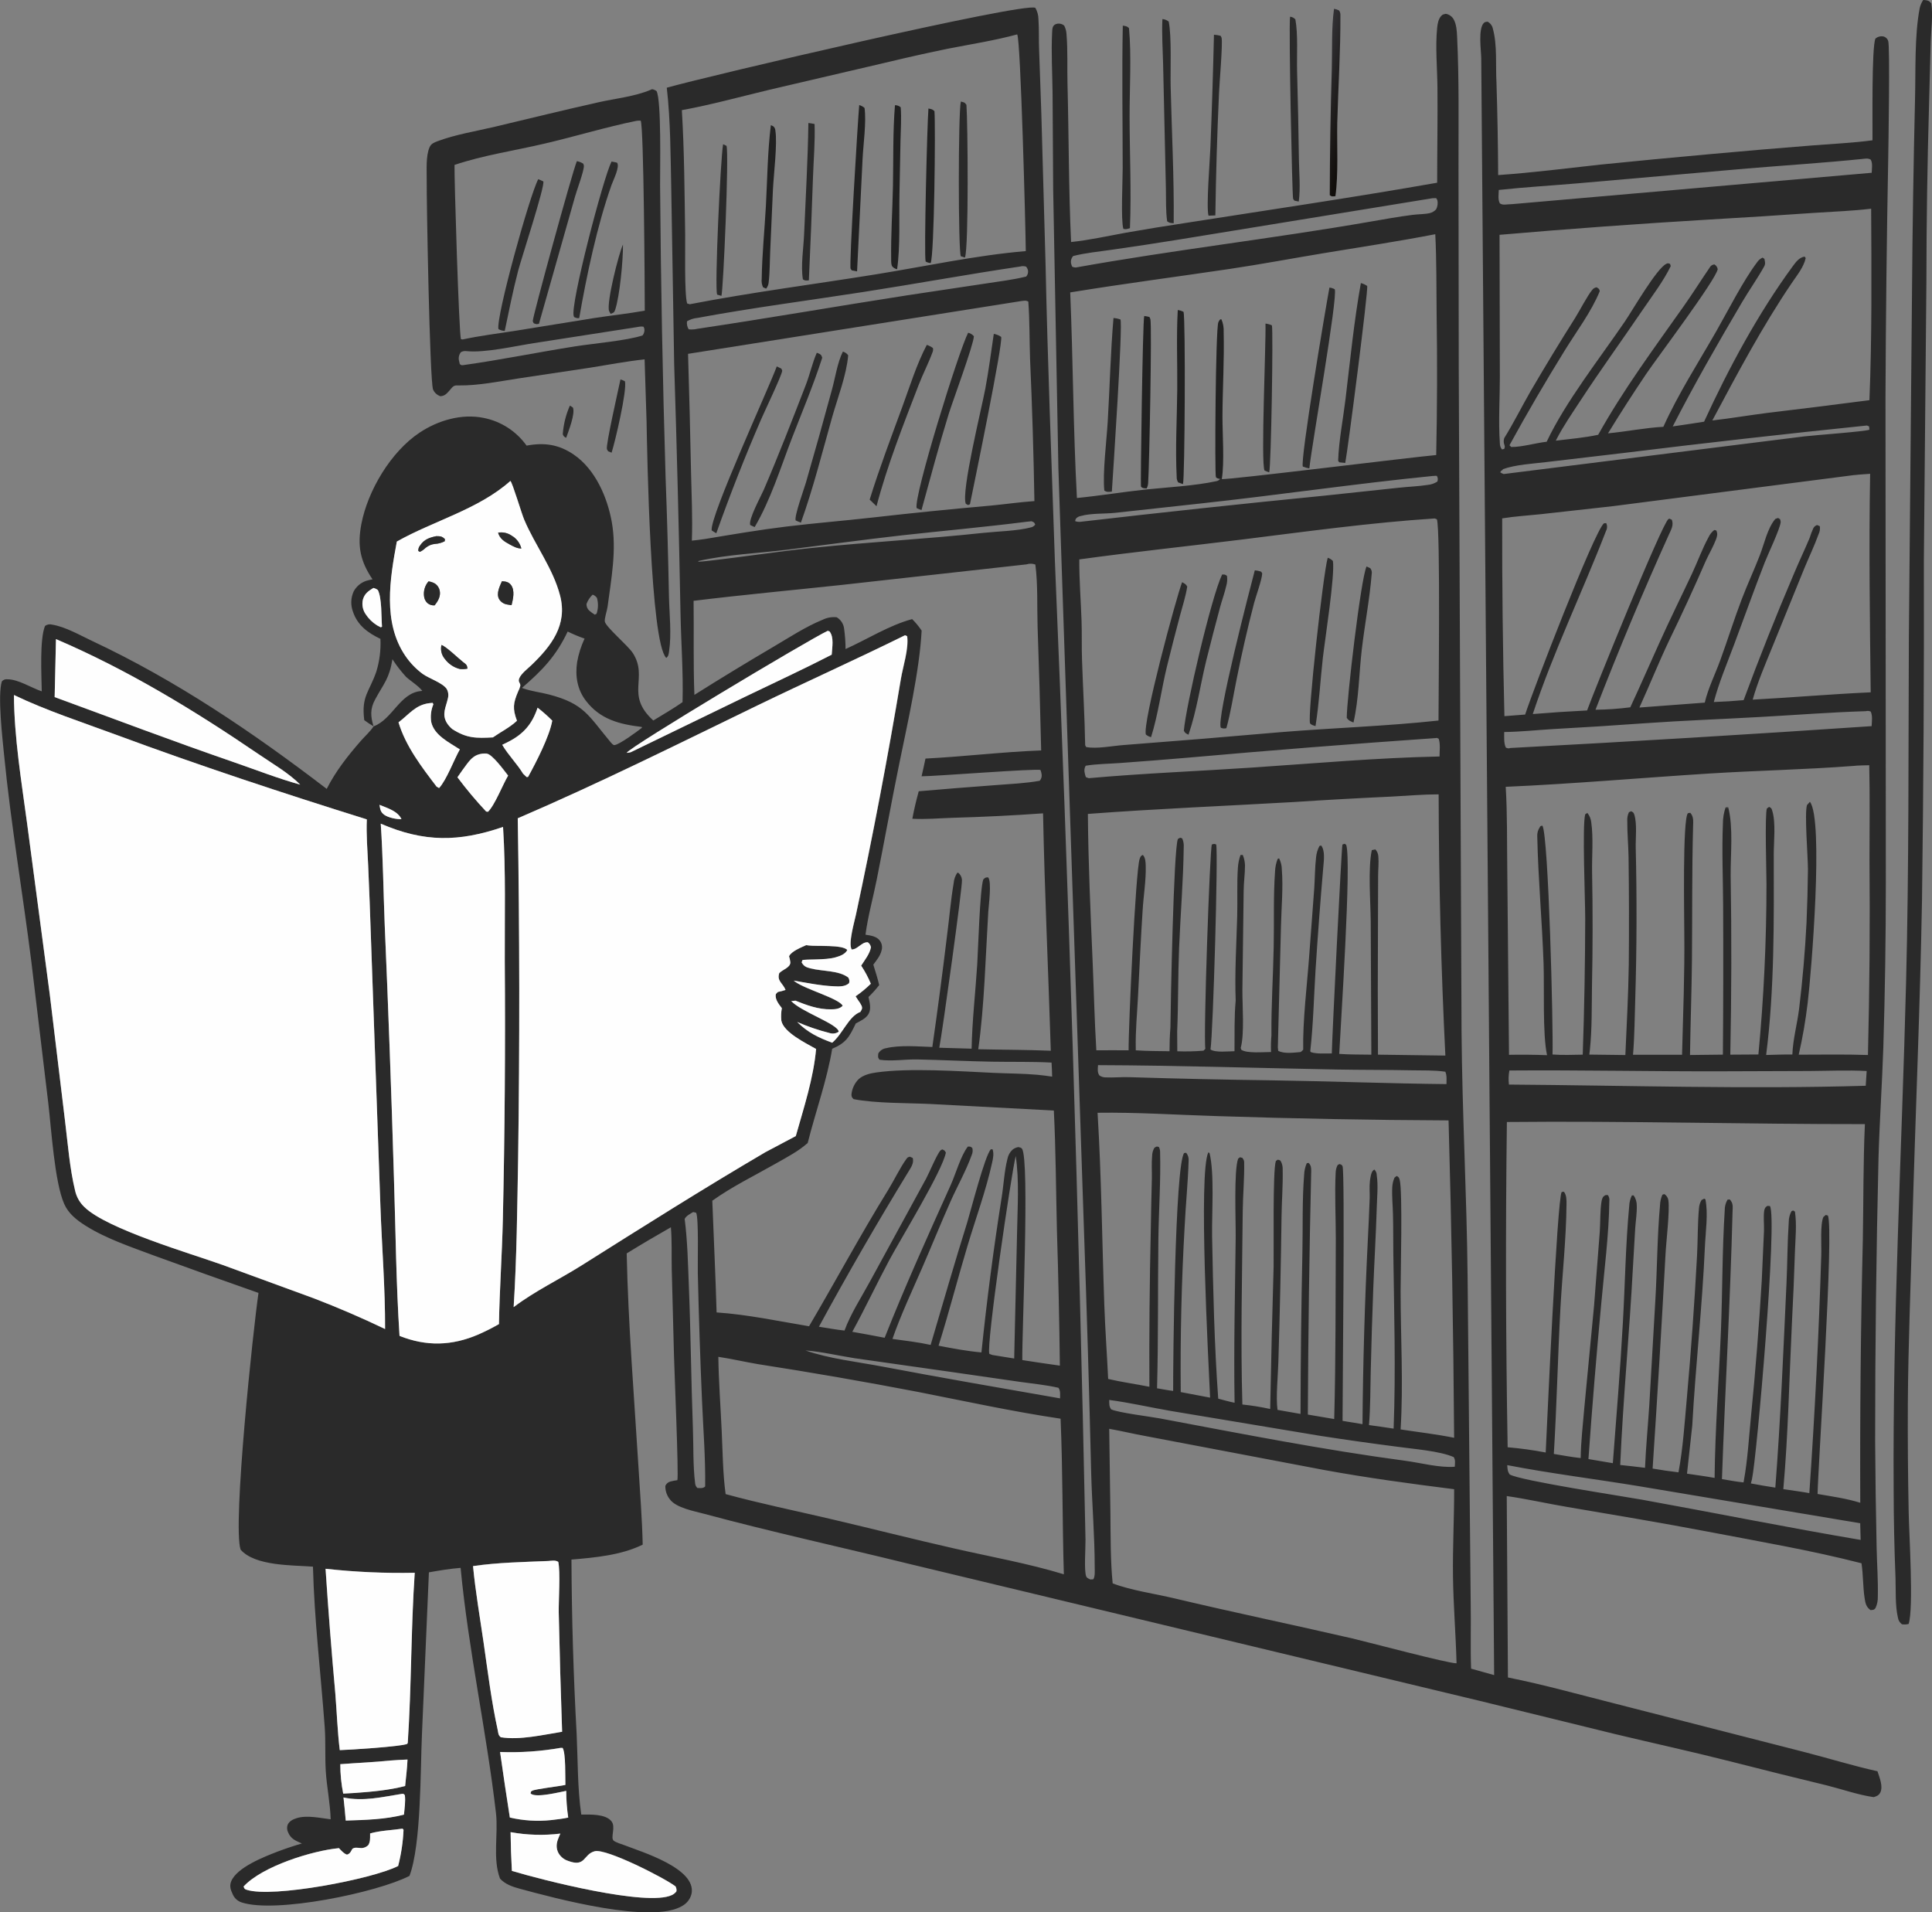 <svg width="587" height="581" viewBox="0 0 587 581" fill="none" xmlns="http://www.w3.org/2000/svg">
<rect x="0" y="0" width="587" height="581" fill="#808080" stroke="none"/>
<g clip-path="url(#clip0_373_4137)">
<path d="M579.898 493.378C579.234 493.564 578.536 493.596 577.857 493.473C577.209 492.993 576.774 492.277 576.647 491.48C575.776 487.71 576.041 483.24 575.912 479.382C575.554 470.505 575.366 461.622 575.347 452.731C575.014 401.266 577.817 349.991 579.123 298.532C580.014 263.505 579.803 228.505 579.973 193.478L580.925 88.574C581.075 69.07 581.381 49.565 581.844 30.06C582.068 21.419 581.653 10.914 583.259 2.49C583.46 1.602 583.822 0.758 584.327 0L584.619 0C585.721 0.116 586.122 0.177 586.789 1.027C587.326 4.613 586.735 8.872 586.612 12.54L586.102 31.795C585.585 49.717 585.317 67.645 585.299 85.581L584.531 170.195C584.612 204.719 584.422 239.238 583.959 273.752C583.367 306.724 581.919 339.642 581.021 372.594C580.524 390.515 579.783 408.43 579.66 426.345C579.606 437.34 579.69 448.333 579.912 459.324C580.021 465.972 581.476 488.677 579.898 493.378Z" fill="#2A2A2A"/>
<path d="M113.484 220.654C112.512 220.09 111.574 219.47 110.675 218.796C109.73 211.475 112.212 210.237 114.328 204.079C115.324 200.85 115.749 197.473 115.586 194.098C111.797 192.281 108.628 190.015 107.233 185.817C106.493 183.827 106.572 181.626 107.451 179.693C108.28 178.138 109.687 176.97 111.369 176.441C111.968 176.264 112.58 176.135 113.185 176.013C109.41 170.413 108.546 165.841 109.784 159.247C111.736 149.041 118.763 137.216 127.518 131.419C133.096 127.718 140.238 125.609 146.905 126.956C152.186 127.985 156.87 131.003 159.993 135.386C165.312 134.392 169.761 134.991 174.318 138.107C180.862 142.578 184.522 151.035 185.882 158.608C187.406 167.147 185.712 175.856 184.597 184.347C184.447 185.463 183.624 187.845 183.76 188.818C183.991 190.41 190.821 196.18 192.229 198.343C197.154 205.916 189.787 210.985 198.494 218.898C201.46 217.075 204.528 215.326 207.378 213.326C207.63 204.249 206.916 195.105 206.752 186.028C206.276 160.885 205.637 135.751 204.834 110.626L203.95 57.555C203.725 47.349 203.752 36.81 202.589 26.651C214.956 23.134 310.781 0.68 314.564 2.368C315.162 3.403 315.487 4.574 315.509 5.77C315.734 8.893 315.577 12.043 315.713 15.173L316.393 34.605L317.672 80.287C318.312 110.334 319.495 140.407 320.509 170.447C324.672 269.513 327.772 368.625 329.808 467.781C329.842 470.204 329.311 477.45 330.053 478.994C330.284 479.484 330.821 479.627 331.27 479.872L332.175 479.818C332.76 478.974 332.61 477.171 332.604 476.13C332.604 466.679 331.801 457.249 331.542 447.812C330.944 422.95 330.205 398.09 329.325 373.233L321.57 142.251L319.985 57.548L319.801 28.291C319.74 22.222 319.359 15.976 319.665 9.92C319.733 8.6 319.699 7.518 321.25 7.199C321.618 7.137 321.995 7.156 322.354 7.255C322.714 7.353 323.047 7.529 323.332 7.77C323.769 8.613 324.013 9.543 324.046 10.492C324.447 15.431 324.209 20.555 324.339 25.529C324.754 41.518 324.679 57.562 325.427 73.531C331.019 72.946 336.569 71.701 342.093 70.694C348.065 69.646 354.052 68.668 360.051 67.761C385.574 63.76 411.219 59.991 436.653 55.514C436.653 45.893 436.83 36.252 436.742 26.631C436.687 20.745 436.061 14.254 436.653 8.437C436.782 7.192 437.021 5.763 437.912 4.81C438.374 4.32 438.639 4.361 439.272 4.198C439.795 4.286 440.289 4.495 440.717 4.808C441.144 5.121 441.493 5.529 441.735 6.001C442.524 7.539 442.633 9.403 442.714 11.131C443.34 24.222 443.122 37.469 443.136 50.594L443.211 111.722L444.061 313.378C444.251 338.233 445.653 363.088 445.904 387.957L446.843 487.166C446.966 493.759 446.728 500.379 446.959 506.966L453.965 508.918L450.047 17.69C450.006 15.248 449.047 8.682 450.863 6.947C451.21 6.613 451.544 6.661 451.986 6.586C452.399 6.807 452.758 7.118 453.036 7.496C453.314 7.874 453.503 8.309 453.591 8.77C454.952 13.724 454.38 19.983 454.673 25.1C454.968 34.462 455.14 43.827 455.19 53.194C465.584 52.466 475.917 51.152 486.277 50.009C497.306 48.894 508.341 47.839 519.384 46.846C529.882 45.884 540.388 44.99 550.9 44.165C556.886 43.688 562.96 43.423 568.919 42.627C568.974 37.864 568.627 14.608 569.803 11.73C570.115 11.455 570.482 11.251 570.881 11.133C571.279 11.016 571.699 10.987 572.109 11.05C572.479 11.118 572.822 11.287 573.102 11.537C573.382 11.788 573.587 12.112 573.694 12.472C574.266 13.88 573.756 44.77 573.694 48.397C573.241 72.415 572.967 96.438 572.871 120.465L572.973 268.384C572.973 284.931 572.722 301.487 572.218 318.053C571.844 329.293 571.069 340.506 570.749 351.76C570.064 380.418 569.722 409.083 569.722 437.755C569.79 448.601 569.942 459.444 570.178 470.285C570.28 475.177 570.654 480.212 570.538 485.091C570.577 486.262 570.344 487.427 569.858 488.493C569.436 489.173 569.042 489.119 568.314 489.173C567.035 488.227 566.783 487.2 566.545 485.669C565.987 482.138 566.123 478.484 565.579 474.946C550.192 470.993 534.526 468.333 518.935 465.346C504.65 462.624 490.399 460.256 476.08 457.82C469.958 456.786 463.917 455.398 457.795 454.527L458.156 509.64C469.039 511.817 479.746 514.818 490.481 517.525L548.301 532.317C555.695 534.216 562.967 536.481 570.436 538.135C571.014 539.965 572.239 542.782 571.266 544.639C570.817 545.497 570.15 545.721 569.286 546C564.572 545.32 559.763 543.619 555.158 542.462C545.317 540.081 535.49 537.636 525.676 535.127C514.112 532.188 502.419 529.643 490.807 526.861L449.734 516.784L276.273 475.143C255.532 470.04 234.547 465.468 213.936 459.916C210.922 459.1 205.378 458.113 203.514 455.5C202.591 454.344 202.109 452.897 202.154 451.418C202.297 451.092 202.513 450.803 202.785 450.574C203.058 450.345 203.379 450.182 203.725 450.098C204.41 449.922 205.105 449.79 205.807 449.703C206.242 448.098 204.882 416.119 204.773 411.655L204.093 385.521C204.004 381.337 204.188 377.03 203.834 372.866C199.299 375.438 194.823 378.084 190.406 380.806C190.869 402.463 192.671 424.25 193.998 445.879C194.474 453.67 195.1 461.488 195.27 469.285C188.774 472.49 180.787 473.218 173.625 473.823C173.706 491.514 174.232 509.172 175.203 526.799C175.577 534.835 175.448 543.319 176.604 551.294C179.243 551.294 183.862 551.042 185.74 553.28C187.202 555.022 185.406 558.22 186.42 559.193C186.978 559.737 188.991 560.316 189.753 560.615C194.875 562.616 211.657 567.637 210.113 575.339C209.932 576.101 209.598 576.817 209.13 577.444C208.662 578.072 208.07 578.596 207.392 578.986C198.181 584.729 168.475 576.686 157.809 573.794C155.666 573.216 153.442 572.434 151.918 570.746C149.626 564.67 151.428 557.234 150.694 550.858C147.803 525.915 142.333 501.386 139.946 476.341C136.694 476.599 133.524 477.137 130.314 477.702L128.191 527.174C127.715 537.897 127.98 560.459 124.416 569.923C114.58 574.985 83.724 581.408 73.398 577.979C72.787 577.778 72.226 577.447 71.756 577.007C71.287 576.568 70.918 576.031 70.677 575.434C70.072 574.148 69.691 573.039 70.221 571.644C71.881 567.344 80.425 564.051 84.384 562.527C86.792 561.62 89.236 560.803 91.717 560.078C89.792 559.214 88.35 558.717 87.499 556.614C87.18 555.926 87.139 555.141 87.384 554.424C87.894 553.26 88.996 552.757 90.145 552.382C93.24 551.416 97.288 552.341 100.465 552.736C100.329 547.817 99.288 543.006 98.982 538.108C98.703 533.637 98.982 529.167 98.655 524.67C97.465 508.429 95.506 492.255 95.084 475.973C88.962 475.49 77.513 475.865 73.099 470.802C70.609 463.27 76.962 403.443 78.54 392.808C67.902 389.08 57.297 385.288 46.726 381.432C39.821 378.846 32.236 376.322 25.978 372.369C23.298 370.682 20.795 368.715 19.489 365.735C16.577 359.088 15.591 342.901 14.666 335.117L9.523 292.164C6.898 271.268 3.313 250.387 1.252 229.458C0.782 224.695 -0.789 211.176 0.571 207.005C0.781 206.764 1.048 206.581 1.348 206.471C1.648 206.362 1.97 206.33 2.286 206.379C5.551 206.379 9.564 208.998 12.686 210.039C12.618 205.113 12.006 194.281 13.68 190.165C13.991 189.937 14.35 189.784 14.73 189.717C15.109 189.649 15.499 189.67 15.87 189.777C19.951 190.457 24.25 192.975 27.951 194.71C53.528 206.699 76.888 222.552 99.267 239.678C101.988 234.302 105.587 229.744 109.512 225.226C110.757 223.783 112.512 222.239 113.519 220.667C119.205 218.592 121.457 210.611 127.804 209.958L128.314 209.91C127.225 208.427 124.824 206.964 123.396 205.664C121.861 203.992 120.468 202.194 119.233 200.289C118.26 206.249 116.654 207.563 114.008 212.448C112.417 215.36 112.566 217.578 113.484 220.654ZM455.605 71.34L455.7 114.518C455.7 121.145 455.237 128.004 455.7 134.59C455.674 135.298 455.901 135.992 456.339 136.549L457.02 136.393C457.618 135.229 456.489 135.032 457.02 133.127C459.863 128.548 462.278 123.676 464.958 119.002C469.361 111.449 473.896 103.985 478.563 96.61C479.971 94.378 482.263 89.881 483.76 88.085C483.917 87.863 484.12 87.677 484.355 87.54C484.589 87.403 484.85 87.317 485.12 87.288C485.767 87.758 485.889 87.642 486.052 88.466C483.542 94.671 478.923 100.781 475.4 106.503C469.563 115.933 463.972 125.522 458.625 135.27L459.156 135.808C462.557 135.808 466.455 134.603 469.924 134.209C475.645 122.077 486.059 108.864 493.732 97.61C496.038 94.208 503.324 81.573 506.276 80.158C506.834 79.886 506.861 80.015 507.405 80.158L507.629 80.838C505.357 85.499 502.011 89.86 499.092 94.147C492.834 103.359 486.284 112.388 480.189 121.71C477.692 125.527 475.012 129.385 472.924 133.44L472.699 133.882C476.991 133.358 481.338 133.004 485.576 132.093C493.202 118.403 502.623 105.693 511.65 92.909C514.33 89.112 516.792 85.179 519.418 81.342C519.553 81.06 519.76 80.818 520.018 80.641C520.276 80.465 520.576 80.359 520.887 80.335C521.154 80.487 521.384 80.698 521.558 80.951C521.732 81.204 521.847 81.494 521.894 81.798C521.214 85.2 503.426 108.769 500.126 113.661C496.154 119.557 492.299 125.556 488.562 131.657C494.181 131.12 499.732 129.977 505.378 129.671C509.881 119.682 515.969 110.225 521.425 100.699C525.016 94.412 529.588 85.363 533.792 79.77C534.217 79.109 534.824 78.584 535.54 78.26L536.084 78.654C536.254 79.518 536.458 80.151 535.996 80.968C533.955 84.642 531.417 88.2 529.268 91.854C521.942 104.298 514.806 116.702 508.228 129.555C511.403 129.101 514.577 128.623 517.751 128.119C525.18 111.932 534.193 95.195 544.75 80.811C545.675 79.552 546.696 78.205 548.301 77.953L548.628 78.409C548.022 81.178 545.968 83.648 544.41 85.962C535.349 99.338 527.867 113.491 520.255 127.745C525.744 127.119 531.213 126.187 536.696 125.486C547.127 124.239 557.557 122.937 567.987 121.581C568.769 102.645 568.62 82.403 568.511 63.406C562.872 64.087 557.097 64.284 551.423 64.658C540.739 65.407 530.046 66.087 519.343 66.7C498.083 67.965 476.837 69.512 455.605 71.34ZM370.677 145.503L371.2 145.544C372.418 145.932 429.368 138.842 436.361 138.25C436.664 123.957 436.708 109.669 436.49 95.385C436.401 87.316 436.49 79.212 436.082 71.156C424.79 73.347 413.369 75.062 402.015 76.946C392.546 78.518 383.105 80.294 373.608 81.709C357.446 84.104 341.297 86.207 325.162 88.84C326.039 109.66 326.073 130.48 327.202 151.3C334.168 150.62 341.093 149.47 348.059 148.728C354.732 148.048 363.201 147.579 369.609 146.177C370.03 146.09 370.407 145.859 370.677 145.524V145.503ZM375.078 319.352C375.139 314.256 374.969 309.058 375.438 303.982C375.119 295.457 375.67 286.788 375.901 278.263C376.03 273.439 375.785 268.492 376.105 263.696C376.18 262.348 376.451 261.019 376.908 259.749H377.588C378.006 260.753 378.237 261.826 378.268 262.913C378.268 265.512 377.874 268.139 377.86 270.751L377.479 300.689C377.438 305.363 378.159 314.174 376.962 318.379L377.159 318.937C378.792 320.101 384.057 319.618 386.179 319.618C386.111 317.916 386.152 316.211 386.302 314.515C386.207 305.629 386.819 296.763 386.982 287.884C387.152 280.202 386.846 272.303 387.404 264.648C387.461 263.379 387.727 262.129 388.193 260.947L388.621 260.77C389.161 261.824 389.447 262.988 389.458 264.172C389.893 269.731 389.336 275.616 389.206 281.182L388.247 318.236L388.356 319.25C390.104 320.23 393.193 319.801 395.158 319.631C395.461 319.432 395.729 319.187 395.954 318.903C395.778 310.017 397.145 299.172 397.791 290.156L399.301 269.962C399.512 266.812 399.505 263.566 399.866 260.436C399.98 259.247 400.327 258.091 400.886 257.035L401.389 256.864C402.628 258.32 402.24 261.444 402.07 263.26C401.163 273.77 400.371 284.287 399.696 294.81C399.192 302.975 399.015 311.262 398.097 319.38L398.288 319.652C400.049 320.264 402.736 320.019 404.641 320.053C404.716 315.365 407.593 257.3 407.872 256.585L408.552 256.34L409.008 256.667C410.702 261.233 407.308 311.63 406.899 320.189C410.124 320.421 413.416 320.366 416.654 320.427L416.47 279.998C416.416 273.874 415.607 263.839 416.797 258.28L417.913 258.055L417.776 257.946C418.397 258.568 418.759 259.402 418.79 260.28C418.94 262.172 418.722 264.213 418.715 266.125L418.668 281.025C418.595 294.157 418.595 307.289 418.668 320.421L439.143 320.699C437.841 294.264 437.161 267.81 437.102 241.338C432.34 241.338 427.538 241.76 422.763 242.018C412.872 242.472 402.988 243.023 393.111 243.671C372.268 244.869 351.351 245.713 330.529 247.284C330.651 262.369 331.345 277.487 331.991 292.565C332.365 301.41 332.556 310.255 333.1 319.101C336.365 319.073 339.635 319.073 342.909 319.101C342.828 312.405 345.045 264.267 346.256 260.967C346.514 260.287 346.521 260.076 347.215 259.729C348.045 260.532 348.079 262.049 348.106 263.131C348.229 267.445 347.426 272.167 347.168 276.508C346.596 285.264 346.215 294.014 345.759 302.778C345.494 307.99 344.964 313.27 345.079 318.481V319.101C348.48 319.345 351.922 319.325 355.337 319.38C355.337 316.964 355.412 314.583 355.609 312.174C355.677 305.241 356.575 257.824 357.881 254.891L358.562 254.503L359.194 254.714C359.568 255.57 359.725 256.505 359.65 257.436C359.521 267.594 358.657 277.848 358.242 288.054C357.902 296.491 358.011 304.941 357.664 313.372L357.698 319.393C360.352 319.491 363.009 319.432 365.656 319.216L366.228 318.638C365.588 315.066 367.588 257.626 368.201 256.565C368.881 256.388 368.833 256.293 369.513 256.565C370.16 258.953 368.581 313.793 367.786 318.849C369.282 319.869 373.228 319.386 375.078 319.373V319.352ZM309.06 10.451C302.122 12.329 295 13.424 287.973 14.805C282.078 16.017 276.182 17.33 270.287 18.745L233.751 27.277C224.949 29.386 216.065 31.843 207.167 33.462C207.929 46.022 207.984 58.732 208.174 71.319C208.235 75.109 207.895 89.357 208.773 92.201L209.582 92.432C228.309 88.812 247.213 86.397 266.042 83.362C281.191 80.927 296.367 77.586 311.666 76.286C311.611 69.591 310.101 11.784 309.06 10.498V10.451ZM565.695 48.308C554.131 49.485 542.492 50.22 530.901 51.186L479.134 55.718C471.223 56.398 463.271 56.854 455.38 57.711C455.339 59.011 455.06 60.651 455.707 61.794C456.543 62.345 457.36 62.141 458.298 62.08L459.557 62.012L568.681 52.493C568.722 51.282 569.035 49.526 568.361 48.478C567.484 47.995 566.64 48.213 565.695 48.308ZM435.265 60.215L357.602 72.877C351.009 73.939 344.408 74.939 337.801 75.878C333.93 76.443 329.855 76.817 326.066 77.783C325.805 78.062 325.609 78.395 325.491 78.758C325.374 79.122 325.338 79.507 325.386 79.886C325.468 80.276 325.592 80.657 325.754 81.022C326.096 81.184 326.47 81.27 326.849 81.274C356.582 75.926 386.621 72.517 416.396 67.332C420.627 66.597 424.858 65.835 429.109 65.291C430.844 65.053 432.728 65.128 434.415 64.747C435.138 64.565 435.794 64.18 436.306 63.638C436.795 62.764 436.933 61.738 436.694 60.766C436.596 60.571 436.485 60.382 436.361 60.202L435.265 60.215ZM309.986 80.968C294.048 83.329 278.212 86.241 262.301 88.71C245.512 91.316 228.54 93.507 211.847 96.596C210.746 96.702 209.682 97.05 208.732 97.617C208.617 98.46 208.795 99.317 209.235 100.046C210.112 100.156 211.002 100.106 211.861 99.896C233.22 96.719 254.498 92.997 275.837 89.69L299.061 86.2C303.299 85.519 307.632 85.057 311.795 84.016C312.032 83.746 312.203 83.425 312.292 83.077C312.382 82.73 312.389 82.366 312.312 82.015C312.191 81.663 312.02 81.331 311.802 81.029C311.218 80.818 310.582 80.797 309.986 80.968ZM310.067 91.5L209.051 107.503C209.414 119.442 209.716 131.385 209.956 143.333C210.106 150.28 210.46 157.315 210.208 164.255C211.568 164.099 212.929 163.963 214.289 163.745C222.452 162.384 230.656 160.982 238.866 159.982C247.655 158.907 256.498 158.213 265.294 157.213C277.225 155.852 289.17 154.648 301.129 153.6C305.516 153.178 309.904 152.539 314.285 152.239C314.044 137.847 313.604 123.461 312.965 109.082C312.761 103.271 312.863 97.426 312.434 91.623C311.618 91.174 310.992 91.398 310.067 91.5ZM567.232 129.276C542.458 131.821 517.708 134.615 492.984 137.658L469.856 140.38C465.604 140.904 460.659 141.115 456.618 142.544L456.543 142.782C456.406 142.839 456.276 142.912 456.156 143C456.022 143.15 455.901 143.312 455.795 143.483C456.126 143.709 456.485 143.889 456.863 144.02L548.145 132.589C551.342 132.202 566.62 131.12 567.987 130.548L567.885 129.555L567.232 129.276ZM563.6 144.299L490.147 153.77L468.005 156.233C464.155 156.642 460.224 156.866 456.407 157.492C456.367 177.523 456.593 197.552 457.088 217.578L463.387 217.095C465.604 210.169 484.413 161.302 487.338 158.982L488.018 158.934C488.193 159.301 488.28 159.704 488.272 160.11C488.264 160.517 488.16 160.916 487.971 161.275C480.774 179.891 471.992 197.976 465.706 216.939C471.198 216.485 476.697 216.122 482.202 215.85C484.324 209.978 505.045 158.846 506.929 157.696C507.021 157.648 507.116 157.607 507.215 157.574L507.956 157.907C508.561 159.56 507.779 160.846 507.085 162.364C499.154 179.913 491.712 197.67 484.76 215.632C488.295 215.59 491.824 215.342 495.331 214.891C498.344 208.447 501.154 201.922 504.099 195.452C507.303 188.321 510.779 181.326 514.099 174.25C515.792 170.644 517.194 166.718 519.098 163.228C519.497 162.36 520.099 161.602 520.853 161.017L521.479 161.173C521.928 162.2 521.744 162.922 521.343 163.963C520.5 166.154 519.302 168.161 518.316 170.297C514.77 178.462 511.044 186.556 507.14 194.581C503.943 201.296 501.194 208.189 498.099 214.959L517.956 213.469C519.017 208.978 521.159 204.787 522.717 200.459C524.942 194.336 526.873 188.144 529.18 182.088C530.901 177.557 532.968 173.168 534.703 168.651C536.064 165.16 536.975 160.533 539.397 157.662L540.227 157.37L540.839 157.744C540.951 158.028 541.015 158.33 541.029 158.635C540.744 160.914 537.213 168.215 536.159 170.937C532.955 179.183 529.975 187.504 526.887 195.792C524.731 201.582 522.275 207.304 520.704 213.285C523.724 213.183 526.751 212.992 529.764 212.713C534.526 199.836 539.603 187.078 544.995 174.441C546.539 170.739 548.281 167.113 549.825 163.425C550.133 162.415 550.508 161.426 550.947 160.465C551.195 160.015 551.603 159.675 552.09 159.513L552.92 159.873C553.041 160.688 552.913 161.521 552.553 162.262C551.26 165.875 549.546 169.385 548.097 172.937L538.458 196.635C536.336 201.84 534.043 207.141 532.519 212.564C544.471 211.917 556.43 210.876 568.375 210.339C568.123 188.246 567.804 166.038 568.205 143.952C566.674 144.075 565.123 144.136 563.6 144.326V144.299ZM435.524 144.585C411.858 146.932 388.302 150.423 364.643 152.981L338.76 155.811C335.508 156.145 331.474 155.893 328.372 156.771C327.895 156.85 327.449 157.062 327.087 157.383C326.719 157.785 326.774 157.832 326.665 158.329C327.174 158.515 327.718 158.585 328.257 158.533C352.963 155.675 377.69 153.026 402.437 150.586L424.973 148.184C427.878 147.864 430.878 147.769 433.755 147.327C434.805 147.235 435.817 146.887 436.701 146.313C436.823 146.034 436.874 145.73 436.847 145.426C436.821 145.123 436.719 144.832 436.551 144.578C436.209 144.539 435.863 144.55 435.524 144.612V144.585ZM155.095 146.116C145.422 154.757 131.62 158.275 120.586 164.534C118.484 175.842 116.246 189.069 123.164 199.235C124.606 201.361 126.397 203.227 128.463 204.753C130.368 206.113 134.429 207.42 135.715 209.257C136.22 210.112 136.366 211.132 136.123 212.094C135.524 214.87 134.157 216.945 135.817 219.674C136.258 220.352 136.797 220.962 137.415 221.484C141.796 224.321 144.708 224.307 149.782 224.028C152.251 222.3 154.857 221.055 157.088 218.973C155.727 215.251 155.945 213.632 157.421 210.128C157.715 209.568 157.943 208.977 158.101 208.366C158.197 207.406 157.272 207.25 157.816 206.005C158.428 204.596 160.38 203.12 161.509 202.038C167.543 196.227 172.502 189.852 170.189 180.945C168.026 172.645 162.611 165.725 159.305 157.921C158.496 156.07 155.775 146.83 155.095 146.116ZM435.939 157.512C416.43 158.778 396.832 161.5 377.438 163.908C360.942 165.949 344.385 167.691 327.924 169.957C327.883 176.142 328.393 182.333 328.604 188.511C328.747 192.539 328.604 196.561 328.753 200.589C329.039 209.189 329.563 217.782 329.706 226.389L329.991 226.954C333.175 227.6 338.154 226.58 341.488 226.348C357.36 225.137 373.232 223.836 389.104 222.443C405.036 221.143 421.178 220.633 437.061 218.912C437.061 211.012 437.667 161.18 436.578 157.778L435.939 157.512ZM311.781 158.533C299.163 160.139 286.51 161.255 273.878 162.663C262.273 163.969 250.696 165.575 239.125 167.011C230.282 168.106 220.99 168.46 212.31 170.413L212.119 170.665C213.038 170.61 213.949 170.549 214.84 170.433C225.554 169.236 236.22 167.562 246.934 166.446C264.171 164.657 281.47 163.759 298.714 161.901C303.034 161.432 309.149 161.323 313.224 160.227C313.753 160.117 314.222 159.811 314.536 159.37C314.203 158.628 314.162 158.69 313.414 158.363L311.781 158.533ZM311.904 171.461L255.505 177.734C240.54 179.333 225.649 180.714 210.732 182.538C210.854 192.063 210.609 201.589 210.977 211.114C218.963 206.088 227.026 201.183 235.166 196.397C239.928 193.587 244.859 190.355 249.948 188.287C251.27 187.638 252.748 187.377 254.213 187.532C254.813 187.886 255.326 188.37 255.714 188.95C256.101 189.53 256.353 190.189 256.451 190.879C256.746 192.971 256.898 195.081 256.906 197.193C263.457 194.234 270.212 189.947 277.137 188.096C278.211 189.159 279.177 190.326 280.021 191.58C279.382 203.827 275.722 219.783 273.219 232.05C270.811 243.78 268.715 255.565 266.362 267.302C265.26 272.813 263.688 278.406 262.961 283.972C264.484 284.23 266.301 284.421 267.3 285.761C267.622 286.18 267.839 286.669 267.934 287.189C268.029 287.708 267.998 288.243 267.845 288.748C267.464 290.388 266.321 291.742 265.341 293.075C265.947 295.116 266.654 297.198 267.124 299.287C266.133 300.574 265.046 301.784 263.872 302.907C264.226 304.588 264.79 306.486 263.872 308.085C263.049 309.48 261.382 310.201 260.008 310.943C258.056 315.066 257.076 316.821 252.845 318.638C251.233 328.313 247.784 337.764 245.404 347.255C242.621 349.739 239.241 351.494 236.023 353.331C229.581 357.012 222.418 360.489 216.418 364.796C216.84 376.104 217.405 387.426 217.725 398.735C227.051 399.361 236.581 401.395 245.812 402.939C253.886 389.209 261.457 375.118 269.817 361.578C271.606 358.686 273.511 354.672 275.402 352.093C275.797 351.556 275.837 351.63 276.429 351.413L277.327 351.814C277.715 353.372 276.844 354.59 276.055 355.897C266.573 371.387 257.491 387.116 248.812 403.082C251.396 403.49 253.988 403.967 256.587 404.246C258.471 399.075 261.784 394.04 264.409 389.175L281.415 358.019C282.334 356.312 284.681 350.637 285.742 349.521C285.915 349.39 286.105 349.282 286.306 349.201C286.987 349.555 286.987 349.46 287.381 350.174C286.381 355.665 273.504 376.662 270.232 382.772C266.369 389.998 262.893 397.428 258.954 404.62C262.226 405.226 265.525 405.777 268.783 406.437C275.001 390.726 281.932 375.397 288.864 360.006C290.361 356.686 291.912 351.113 294.061 348.344C294.843 348.344 294.843 348.297 295.422 348.793C295.603 349.492 295.54 350.231 295.245 350.889C293.537 355.652 290.898 360.326 288.83 364.953C285.851 371.648 283.116 378.438 280.191 385.161C277.096 392.271 273.708 399.449 271.151 406.784C275.021 407.321 278.939 407.763 282.756 408.607C286.436 396.183 289.993 383.759 293.871 371.389C295.013 367.613 299.265 351.025 301.04 349.181H301.571C302.02 350.467 301.734 351.903 301.449 353.161C299.605 361.626 296.449 370.171 293.966 378.486C290.939 388.569 288.32 398.809 285.164 408.845C289.449 409.682 293.843 410.499 298.19 410.886C299.809 395.196 301.85 379.547 304.312 363.939C304.945 360.115 305.129 355.822 306.081 352.127C306.276 351.041 306.818 350.048 307.625 349.297C308.138 348.882 308.75 348.607 309.401 348.501C309.829 348.616 310.237 348.609 310.516 349.004C312.883 352.365 310.462 405.246 310.611 413.213C314.407 413.808 318.21 414.37 322.019 414.901C321.856 401.257 321.559 387.615 321.128 373.975C320.835 361.802 320.795 349.562 320.189 337.397L282.579 335.403C275.606 335.076 266.09 335.246 259.335 333.933C258.838 333.382 258.695 333.253 258.702 332.484C258.873 330.749 259.635 329.126 260.859 327.885C262.219 326.626 264.362 326.095 266.151 325.843C276.32 324.394 291.442 325.469 302.047 325.959C306.414 326.163 310.849 326.143 315.196 326.537C316.693 326.687 318.185 326.873 319.672 327.095C319.625 325.673 319.604 324.244 319.489 322.829C313.468 322.509 307.489 322.666 301.469 322.557C293.918 322.428 286.368 322.033 278.81 321.877C275.042 321.788 270.892 322.516 267.212 321.958C266.647 321.203 266.784 321.033 266.845 320.074C267.09 319.645 267.429 319.277 267.837 318.998C268.245 318.719 268.71 318.535 269.198 318.461C273.402 317.44 278.946 317.957 283.273 318.087C284.896 306.747 286.395 295.382 287.769 283.992C288.449 278.794 288.871 273.493 289.748 268.343C289.836 267.216 290.209 266.13 290.83 265.186L291.143 265.138C291.465 265.403 291.731 265.73 291.925 266.099C292.119 266.468 292.237 266.872 292.272 267.288C292.524 268.914 286.286 313.848 285.381 318.318L295.204 318.604C295.374 310.078 296.36 301.594 296.905 293.089C297.183 288.612 297.721 270.105 298.748 267.2C299.381 266.594 299.347 266.587 300.224 266.553C301.374 267.853 300.381 275.16 300.265 277.031C299.462 290.279 299.068 305.887 297.224 318.774C304.571 318.944 311.924 318.93 319.264 319.23C318.523 295.205 317.387 271.153 316.91 247.107C307.709 247.761 298.492 248.214 289.259 248.468C285.293 248.598 281.15 248.979 277.198 248.747C277.715 245.917 278.382 243.175 279.137 240.399C286.846 239.732 294.578 239.113 302.333 238.541C306.836 238.187 311.448 238.004 315.89 237.214C316.129 236.946 316.305 236.628 316.406 236.283C316.508 235.939 316.531 235.576 316.475 235.221C316.405 234.787 316.293 234.361 316.142 233.949C315.264 233.397 283.946 235.867 280.001 235.847C280.395 234.057 280.837 232.268 281.191 230.465C292.905 229.873 304.618 228.424 316.339 227.995C316.053 215.471 315.691 202.95 315.251 190.43C315.06 184.225 315.373 177.639 314.57 171.515C313.714 171.191 312.773 171.172 311.904 171.461ZM113.444 178.646C111.906 179.585 110.764 180.374 110.26 182.184C110.084 182.934 110.065 183.713 110.206 184.471C110.346 185.229 110.643 185.949 111.076 186.586C111.966 187.956 113.143 189.117 114.525 189.988L115.695 190.621L116.076 190.43C115.845 187.634 116.076 181.721 114.818 179.299C114.414 178.981 113.945 178.758 113.444 178.646ZM180.039 180.687C179.216 181.469 178.585 182.43 178.196 183.497C178.177 183.88 178.244 184.263 178.394 184.617C178.543 184.97 178.771 185.285 179.06 185.538C179.581 185.984 180.136 186.389 180.719 186.749L181.25 186.477C181.775 184.928 181.82 183.256 181.379 181.68C181.067 181.194 180.592 180.834 180.039 180.666V180.687ZM251.464 191.675C245.58 194.438 191.603 226.764 190.379 228.737C190.793 228.729 191.204 228.67 191.603 228.56L226.37 211.693C235.139 207.461 244.002 203.378 252.662 198.915C252.798 196.697 253.458 193.648 251.981 191.832L251.464 191.675ZM172.475 191.873C168.931 199.357 164.775 203.65 158.584 208.998L159.067 209.175C161.591 210.06 164.183 210.318 166.761 210.992C177.536 213.788 178.747 217.394 185.576 225.552C185.896 225.852 186.257 226.43 186.719 226.369C188.304 226.151 193.522 222.287 195.011 221.137V220.864C188.243 220.041 182.366 218.592 178.005 212.89C175.386 209.488 174.72 205.345 175.346 201.18C175.782 198.703 176.544 196.294 177.611 194.016C175.857 193.405 174.142 192.69 172.475 191.873ZM274.933 193.023C260.104 200.344 245.002 207.12 230.119 214.333C205.95 226.049 181.998 237.997 157.333 248.598C157.9 283.012 157.925 317.431 157.408 351.855C157.142 366.96 157.013 382.051 156.047 397.142C162.435 392.312 169.91 388.746 176.686 384.473C195.202 372.798 213.63 361.163 232.513 350.079L241.771 345.173C244.193 336.594 247.152 327.612 247.934 318.713C244.989 317.025 238.071 313.719 237.377 310.099C237.249 308.835 237.301 307.558 237.533 306.309C236.676 305.2 235.533 303.798 235.656 302.301C235.656 301.9 236.05 301.676 236.336 301.397C237.123 301.245 237.898 301.038 238.656 300.777C237.832 298.695 235.935 298.09 236.744 295.668C237.819 294.552 240.186 293.967 240.111 292.354C240.043 291.746 239.913 291.146 239.724 290.565C240.37 289.034 243.465 287.843 244.941 287.163L245.621 287.265C248.07 287.605 256.056 286.952 257.417 288.659C256.736 289.966 255.274 290.456 253.893 290.864C250.737 291.796 244.771 291.361 243.771 291.742L243.553 292.422C244.234 293.626 244.914 293.892 246.274 294.239C249.757 295.144 254.838 294.803 257.709 297.001C257.88 297.25 257.99 297.535 258.033 297.833C258.075 298.132 258.048 298.436 257.954 298.723C256.696 299.852 254.907 299.743 253.315 299.668C249.233 299.478 245.152 298.655 241.125 297.947L241.567 298.28C244.723 300.607 255.009 303.411 256.015 305.595C255.097 306.554 253.757 306.649 252.492 306.67C248.594 306.731 245.009 305.35 241.431 303.948L241.642 304.043C241.247 304.091 240.642 304.309 240.281 304.043C243.206 307.384 254.566 311.099 254.811 313.46C254.402 313.75 253.928 313.937 253.43 314.004C252.933 314.072 252.426 314.018 251.954 313.848C248.615 313.003 245.351 311.888 242.193 310.514C245.41 313.719 248.628 315.277 252.832 316.814C256.111 314.032 257.798 308.84 261.389 307.452C261.811 306.738 262.069 306.493 261.784 305.635C261.481 305.009 261.114 304.417 260.689 303.866L259.94 302.71C261.594 301.579 263.142 300.302 264.566 298.893C263.768 296.97 262.786 295.129 261.634 293.395C262.716 291.701 264.246 289.816 264.593 287.836C264.556 287.53 264.457 287.236 264.301 286.97C264.146 286.704 263.937 286.473 263.688 286.292C262.566 286.292 261.974 286.843 261.097 287.442C260.219 288.04 259.852 288.421 258.811 288.496C257.682 286.754 259.621 280.107 260.104 277.834C265.196 254.084 269.745 230.225 273.749 206.256C274.429 202.31 276.144 197.268 275.661 193.329C275.048 193.009 275.3 193.036 274.933 193.036V193.023ZM17.006 194.172L16.605 211.788C34.713 218.415 52.725 225.26 70.963 231.52C77.636 233.819 84.418 236.48 91.213 238.371C87.771 234.867 82.683 231.928 78.609 229.145C59.086 215.85 38.774 203.487 17.006 194.172ZM4.238 211.182C4.299 224.069 6.523 237.446 8.238 250.217L15.135 302.233L19.774 340.703C20.625 347.65 21.183 354.992 22.829 361.796C23.262 363.688 24.25 365.407 25.665 366.735C32.468 373.41 57.916 380.833 67.718 384.337L95.329 394.448C102.671 397.265 109.891 400.377 116.988 403.783C117.049 391.441 116.029 378.948 115.586 366.599L112.702 284.951C112.466 277.598 112.185 270.243 111.859 262.886C111.661 258.266 111.246 253.551 111.457 248.931C85.874 240.929 60.589 232.601 35.441 223.28C25.108 219.47 14.163 215.925 4.238 211.155V211.182ZM130.429 213.645C126.225 214.142 124.246 217.047 121.062 219.47C123.266 226.736 128.103 233.03 132.626 239.004L133.382 239.433C135.715 236.854 137.817 231.009 139.687 227.689C136.504 225.607 131.885 223.423 130.994 219.381C130.703 217.564 130.927 215.702 131.64 214.006L131.429 213.543L130.429 213.645ZM163.339 215.006C161.659 220.082 158.979 223.11 154.17 225.512L152.592 226.28C154.435 229.41 157.047 231.962 158.931 235.064L160.013 236.092L160.448 236.031C162.89 231.601 166.938 223.783 167.795 218.946C166.399 217.535 164.911 216.219 163.339 215.006ZM566.872 216.068C556.328 216.387 545.784 217.218 535.234 217.803C523.357 218.483 511.473 218.898 499.609 219.742C490.317 220.418 481.021 221.007 471.72 221.511C466.849 221.81 461.897 222.348 457.026 222.395C457.026 223.919 456.877 225.654 457.482 227.077C457.683 227.221 457.918 227.313 458.164 227.344C458.41 227.375 458.659 227.344 458.89 227.253C495.501 225.312 532.091 223.098 568.661 220.613C568.715 219.204 568.994 217.476 568.382 216.19C567.909 215.97 567.373 215.927 566.872 216.068ZM436.265 224.232C410.97 225.988 385.69 227.988 360.425 230.234C353.705 230.805 346.977 231.334 340.243 231.819C336.841 232.071 333.25 232.077 329.869 232.635C329.672 232.963 329.545 233.328 329.493 233.707C329.442 234.086 329.468 234.471 329.57 234.84C329.645 235.269 329.762 235.691 329.917 236.099C330.209 236.237 330.515 236.346 330.828 236.425C347.344 234.942 363.99 234.302 380.54 233.193C399.43 231.928 418.443 230.22 437.374 229.832C437.374 228.104 437.674 226.097 437.123 224.437C436.422 224.164 436.714 224.164 436.245 224.232H436.265ZM146.605 228.948C144.374 229.233 143.259 230.308 141.919 232.05C140.905 233.411 139.953 234.772 139 236.133C141.715 239.746 144.629 243.205 147.728 246.495L148.279 246.584C150.354 244.576 152.7 238.453 154.401 235.588C153.231 234.139 149.558 228.988 147.816 228.9C147.405 228.891 146.994 228.907 146.585 228.948H146.605ZM563.151 232.697C548.526 233.826 533.826 234.091 519.187 235.017C498.63 236.316 478.066 238.147 457.482 239.045C457.986 247.25 457.843 255.517 457.951 263.743L458.482 320.468C462.332 320.4 466.187 320.436 470.046 320.577C468.645 314.419 469.237 299.825 468.985 292.755C468.536 279.876 467.339 266.982 467.067 254.102C467.012 253.175 467.25 252.254 467.747 251.469C468.135 250.836 467.903 251.033 468.624 250.843C470.495 253.769 471.971 312.385 471.699 320.373C474.753 320.597 477.821 320.475 480.882 320.421C481.359 306.622 481.61 292.821 481.637 279.018C481.637 273.534 480.692 250.68 481.637 247.386L482.291 246.985C482.958 247.805 483.369 248.804 483.474 249.856C484.154 254.667 483.631 260.192 483.726 265.104C483.943 276.557 483.932 288.006 483.692 299.451C483.59 305.955 483.726 312.521 483.052 318.999C482.998 319.468 482.944 319.937 482.882 320.4L493.834 320.536C494.236 311.33 494.746 302.165 494.875 292.926C494.975 282.116 494.952 271.302 494.807 260.484C494.753 256.824 494.392 253.143 494.419 249.489C494.348 248.554 494.519 247.617 494.916 246.767L495.596 246.468C496.222 246.801 496.344 246.842 496.569 247.563C497.426 250.333 496.916 254.619 496.984 257.558C497.351 272.854 497.303 288.149 496.841 303.445C496.657 309.105 496.63 314.821 496.161 320.455H511.058C511.378 308.139 511.881 295.783 511.738 283.461C511.738 278.447 511.174 249.074 512.827 247.067L513.548 246.937C514.629 248.08 514.452 249.536 514.411 251.02C514.044 264.594 514.187 278.195 514.065 291.769C513.976 301.363 513.609 310.943 513.473 320.529L523.466 320.414C523.588 305.377 523.613 290.338 523.54 275.296C523.506 266.989 523.125 258.525 523.472 250.237C523.464 248.561 523.74 246.895 524.289 245.311L525.146 245.624L524.295 245.155L525.091 245.304C526.663 251.333 525.771 259.674 525.826 266.029C526.125 284.173 526.089 302.304 525.717 320.421L534.254 320.366C535.891 303.197 536.71 285.949 536.71 268.622C536.71 265.397 536.172 247.434 536.832 245.631L537.512 245.141C538.247 245.536 538.234 245.583 538.472 246.352C539.587 249.965 538.914 255.735 538.921 259.566C538.961 279.787 539.165 300.451 536.608 320.523C539.261 320.455 541.92 320.339 544.573 320.38C544.743 315.801 546.036 311.133 546.614 306.574C547.675 297.838 548.43 289.072 548.879 280.277C549.111 274.911 549.253 269.538 549.308 264.158C549.308 260.178 548.206 247.067 549.029 244.549V244.583L549.906 243.603C554.138 249.047 550.335 295.681 549.226 304.69C548.606 309.981 547.697 315.235 546.505 320.427C553.505 320.427 560.545 320.284 567.538 320.529C568.028 300.771 568.185 281.01 568.008 261.246C568.008 251.673 568.151 242.059 567.933 232.486C566.321 232.554 564.695 232.52 563.151 232.697ZM115.287 244.522C115.552 245.828 115.586 246.713 116.75 247.543C117.913 248.373 120.505 248.951 121.974 248.87C120.865 246.42 117.641 245.475 115.287 244.522ZM115.682 250.244C116.362 260.396 116.478 270.656 116.879 280.801C117.985 306.461 118.922 332.123 119.688 357.788C120.205 373.777 120.369 389.917 121.389 405.865C129.552 409.111 137.327 408.9 145.429 405.416C147.538 404.485 149.597 403.445 151.598 402.3C151.789 391.699 152.537 381.105 152.782 370.498C153.367 344.366 153.562 318.227 153.367 292.082C153.313 278.528 153.7 264.757 152.843 251.258C139.449 255.83 128.851 255.946 115.682 250.244ZM333.61 323.605C333.556 324.721 333.345 325.782 334.032 326.735C334.537 327.087 335.131 327.29 335.746 327.32C338.168 327.449 340.664 327.177 343.12 327.259C357.473 327.712 371.831 328.032 386.193 328.218C403.961 328.483 421.715 329.184 439.483 329.368C439.483 328.157 439.653 326.714 439.129 325.605C435.85 325.108 432.327 325.245 429 325.177C421.389 325.02 413.777 325.081 406.165 324.938C381.989 324.489 357.806 323.693 333.61 323.605ZM458.598 325.231C458.328 326.642 458.282 328.086 458.462 329.511C494.555 329.769 530.792 330.946 566.865 329.871L567.151 325.387C561.348 325.081 555.498 325.353 549.689 325.387L523.67 325.476C502.017 325.551 480.284 325.061 458.598 325.231ZM333.474 338.077C334.658 357.441 334.835 376.86 335.515 396.251C335.773 403.831 336.338 411.383 336.692 418.949C340.841 419.922 345.052 420.48 349.222 421.324C349.14 405.448 349.281 389.554 349.644 373.641C349.725 368.461 349.834 363.286 349.97 358.115C350.018 355.822 349.834 353.434 350.052 351.161C350.067 350.304 350.301 349.466 350.732 348.725C351.412 348.331 351.269 348.242 352.092 348.46C352.32 348.879 352.448 349.344 352.467 349.821C352.712 358.666 352.058 367.701 351.95 376.553C351.766 391.618 351.95 406.736 351.548 421.786C353.174 422.059 354.807 422.385 356.439 422.583C356.405 413.989 356.97 353.971 359.786 350.304L360.405 350.242C360.95 350.914 361.213 351.77 361.14 352.631C360.942 359.278 360.249 365.994 359.929 372.648C358.977 389.39 358.582 406.153 358.745 422.936L367.663 424.624C367.153 413.275 364.072 356.366 367.126 350.113L367.486 350.29C369.017 356.414 368.167 368.545 368.269 375.417C368.582 391.883 368.949 408.512 370.132 424.937C371.785 425.372 373.432 425.842 375.105 426.182C374.826 409.437 375.234 392.713 375.438 375.975C375.5 371.035 374.84 355.563 376.187 352.025L376.724 351.596L377.472 351.767C377.799 352.297 378.003 352.447 378.016 353.127C378.112 358.013 377.629 363.088 377.581 368.008C377.404 387.569 376.901 407.165 377.472 426.713C380.312 427.002 383.133 427.457 385.921 428.073C386.193 413.649 386.54 399.229 386.962 384.814C387.057 379.881 386.655 355.454 387.642 352.746L388.193 352.331C388.696 352.461 388.907 352.379 389.193 352.876C389.58 353.649 389.76 354.509 389.717 355.373C389.819 359.999 389.438 364.762 389.376 369.402C389.181 384.167 388.859 398.93 388.41 413.69C388.308 417.772 387.608 424.501 388.152 428.345L395.138 429.57C395.179 413.173 395.369 396.775 395.709 380.377C395.873 372.587 395.614 364.619 396.24 356.863C396.284 355.671 396.554 354.498 397.036 353.406L397.594 353.304C398.356 354.087 398.403 354.794 398.383 355.876C397.811 380.502 397.471 405.133 397.362 429.768L405.369 431.128C405.872 412.853 405.757 394.523 405.859 376.234C405.859 369.974 405.491 362.49 405.811 356.407C405.815 355.552 406.02 354.711 406.41 353.951L407.022 353.644C407.525 353.876 407.668 353.815 407.906 354.325C408.654 356.026 407.906 422.072 407.906 431.679L413.967 432.68C414.117 413.937 414.661 395.196 415.6 376.458C415.797 372.328 416.021 368.191 416.151 364.055C416.198 362.34 416.021 360.557 416.219 358.849C416.321 358.04 416.538 356.332 417.11 355.692C417.249 355.554 417.397 355.425 417.552 355.305C417.794 355.533 417.986 355.81 418.115 356.117C418.243 356.424 418.307 356.754 418.3 357.087C418.77 360.231 418.375 363.796 418.3 366.973C418.049 375.084 417.566 383.187 417.246 391.305C416.924 399.741 416.665 408.183 416.47 416.629C416.341 422.072 416.382 427.515 415.94 432.959C418.43 433.319 420.933 433.639 423.423 434.04C424.103 416.411 423.565 398.598 423.334 380.969C423.28 376.948 423.334 372.92 423.225 368.899C423.171 366.218 422.865 363.456 423.008 360.734C423.051 359.721 423.281 358.724 423.688 357.795L424.368 357.271C425.048 357.679 425.048 357.734 425.273 358.489C426.184 361.891 425.545 386.95 425.545 392.243C425.545 406.171 426.409 420.405 425.545 434.285C430.946 435.109 436.429 435.735 441.809 436.823C441.587 404.681 441.023 372.539 440.116 340.397C416.611 340.293 393.113 339.855 369.622 339.084C357.623 338.723 345.447 337.9 333.474 338.077ZM457.836 340.88C457.414 373.821 457.491 406.761 458.067 439.701C461.947 440.03 465.807 440.562 469.631 441.294C470.012 433.673 473.08 364.238 474.488 362.143L475.168 362.068C476.012 363.15 475.957 364.646 475.951 365.953C475.855 376.438 474.665 387.134 474.094 397.625C473.298 412.315 472.992 427.06 472.101 441.729C474.821 442.178 477.542 442.695 480.263 442.981C480.318 437.932 480.944 432.85 481.352 427.822L484.331 396.605L486.059 374.22C486.27 371.226 486.12 367.776 486.617 364.857C486.7 364.436 486.847 364.03 487.052 363.653C487.732 363.068 487.651 363.034 488.528 363.088C488.897 363.615 489.053 364.262 488.964 364.898C488.821 375.199 487.433 385.8 486.508 396.067C485.03 411.794 483.733 427.534 482.617 443.287L490.025 444.539C491.1 430.387 492.283 416.194 493.066 402.028C493.746 390.189 493.895 378.214 495.004 366.416C495.044 365.301 495.315 364.208 495.8 363.204L496.344 363.17C496.985 364.084 497.32 365.177 497.303 366.293C497.371 368.504 496.991 370.831 496.834 373.049C496.598 376.923 496.371 380.799 496.154 384.677C495.093 404.817 493.14 424.95 492.27 445.083C494.78 445.362 497.303 445.621 499.807 445.941C500.072 439.62 500.691 433.319 501.099 427.005L502.929 395.298C503.507 385.718 503.5 375.696 504.358 366.205C504.393 365.091 504.64 363.994 505.085 362.973L505.677 362.775C506.007 362.982 506.287 363.259 506.499 363.585C506.71 363.912 506.848 364.281 506.902 364.667C507.364 367.987 506.221 377.186 506.024 381.241C504.854 402.892 503.55 424.535 502.113 446.172C504.716 446.626 507.337 447.007 509.976 447.315C511.337 440.035 511.82 432.489 512.486 425.107C513.788 410.592 514.831 396.038 515.615 381.446C515.867 376.724 515.765 371.75 516.201 367.076C516.257 366.198 516.523 365.346 516.976 364.592L517.785 364.17L518.153 364.368C519.037 368.688 518.194 374.288 518.003 378.744C517.207 396.945 515.153 415.037 514.153 433.176L512.561 447.723C515.35 448.145 518.166 448.499 520.949 449.016C521.098 434.115 522.261 419.269 522.867 404.389C523.357 392.216 523.248 379.894 524.023 367.729C524.003 366.585 524.297 365.457 524.874 364.47L525.554 364.408C526.703 365.626 526.431 366.688 526.397 368.293C525.717 395.332 524.125 422.351 523.18 449.377C525.357 449.73 527.554 450.166 529.737 450.384L529.833 449.86C531.003 443.464 531.363 436.742 532.009 430.257C533.37 416.545 534.458 402.812 535.274 389.059C535.524 384.006 535.751 378.953 535.955 373.9C536.016 371.961 535.737 369.695 536.023 367.817C536.087 367.424 536.245 367.053 536.485 366.735C536.645 366.597 536.816 366.472 536.995 366.361L537.757 366.409C540.097 370.096 533.778 442.559 532.315 449.329C532.22 449.778 532.104 450.227 531.975 450.69C534.445 451.146 536.914 451.602 539.397 451.962C541.002 431.264 541.832 410.458 542.798 389.733C543.077 383.609 543.063 377.384 543.478 371.267C543.473 370.119 543.759 368.988 544.308 367.98L544.805 367.763L545.362 368.11C545.934 371.988 545.505 376.193 545.362 380.105C545.127 387.508 544.814 394.906 544.424 402.3C543.621 418.779 543.294 436.095 541.825 452.425C544.458 452.826 547.117 453.16 549.73 453.629C551.403 429.502 552.614 405.35 553.362 381.173C553.45 378.499 552.988 371.866 554.008 369.729L554.723 369.124L555.355 369.294C557.28 373.151 552.396 445.247 552.233 453.895C556.552 454.636 561.022 455.255 565.205 456.568C565.087 429.874 565.348 403.187 565.987 376.506C566.191 364.844 566.083 353.182 566.613 341.527C530.343 341.561 494.079 340.513 457.836 340.88ZM308.611 351.222C307.251 356.523 299.544 409.165 300.598 411.329L301.517 411.669L308.142 412.737L309.02 374.335C309.149 366.797 309.713 358.666 308.611 351.209V351.222ZM210.609 368.232C209.677 368.811 208.569 369.314 208.024 370.314C208.909 377.247 209.031 384.174 209.31 391.148C209.875 405.362 209.99 419.575 210.521 433.789C210.725 439.314 210.521 445.206 211.201 450.676C211.252 451.208 211.494 451.703 211.881 452.071C212.813 452.071 213.568 452.282 214.249 451.608C214.371 442.96 213.663 434.142 213.289 425.495C212.736 412.626 212.312 399.76 212.017 386.896C211.936 383.657 212.337 370.076 211.507 368.443L210.609 368.232ZM244.696 410.281C252.009 412.832 260.471 413.731 268.103 415.187C286.041 418.589 304.081 421.712 322.073 424.848C322.073 423.753 322.264 422.548 321.59 421.63C317.774 420.752 313.754 420.378 309.87 419.827L289.211 416.847L259.655 412.649C254.689 411.873 249.696 410.669 244.696 410.281ZM218.255 412.261C218.357 419.745 218.935 427.291 219.275 434.802C219.582 441.151 219.602 447.635 220.466 453.929C230.962 456.8 241.655 458.984 252.247 461.461C264.954 464.434 277.593 467.659 290.34 470.544C301.224 473.021 312.543 475.035 323.23 478.294C322.754 462.529 322.917 446.791 322.237 431.019C307.666 428.856 293.204 425.692 278.749 422.855C262.65 419.766 246.496 416.962 230.289 414.445C226.255 413.765 222.282 412.826 218.255 412.227V412.261ZM337.012 425.359C337.052 426.563 336.916 427.175 337.603 428.189C339.964 429.237 349.351 430.359 352.48 430.951C377.302 435.612 401.995 440.477 427.041 443.818C431.721 444.444 437.34 445.988 442.007 445.621C442.054 444.627 442.265 443.58 441.68 442.688C437.395 440.797 429.279 440.218 424.518 439.538C416.681 438.531 408.859 437.424 401.049 436.218L355.63 428.652C349.446 427.59 343.215 426.134 337.012 425.325V425.359ZM337.012 434.149L337.379 459.882C337.447 466.863 337.379 474.109 338.059 481.049C343.501 483.159 351.079 484.24 356.915 485.628C374.812 489.888 392.893 493.63 410.865 497.78C415.43 498.835 440.163 505.435 442.544 505.333C442.313 496.488 441.578 487.704 441.462 478.892C441.347 470.081 441.83 461.263 441.816 452.445C428.633 450.785 415.396 448.996 402.362 446.614L347.882 436.265C344.202 435.605 340.617 434.714 336.991 434.095L337.012 434.149ZM457.945 445.158C458.054 446.397 457.979 446.941 458.707 447.975C462.108 449.887 492.991 454.561 498.936 455.636C521.057 459.637 543.152 464.107 565.321 467.849C565.289 466.162 565.244 464.475 565.185 462.787L498.215 451.568C484.794 449.356 471.25 447.703 457.924 445.124L457.945 445.158ZM166.57 474.238C159.033 474.558 151.183 474.688 143.721 475.79C144.463 483.553 145.823 491.344 146.939 499.066C148.218 507.911 149.313 516.906 151.224 525.602C151.435 526.629 151.347 527.092 152.163 527.779C158.061 528.691 164.945 527.044 170.788 526.105C170.375 514.03 170.033 501.951 169.761 489.867C169.7 486.152 170.325 477.62 169.618 474.49C168.7 473.932 167.591 474.191 166.57 474.238ZM98.9 476.599C99.73 489.219 100.716 501.829 101.859 514.43C102.342 520.152 102.539 525.996 103.22 531.698C106.097 531.623 121.892 530.623 123.695 529.8L123.858 529.473C125.001 512.273 124.81 495.004 125.974 477.817C116.933 478.006 107.889 477.606 98.9 476.62V476.599ZM170.264 531.031C164.216 532.09 158.074 532.505 151.938 532.27C152.877 538.919 153.859 545.558 154.884 552.185C158.988 553.142 163.223 553.406 167.414 552.968C169.149 552.743 170.91 552.586 172.618 552.199C172.222 549.513 172.02 546.803 172.012 544.088C169.863 544.503 163.169 546.184 161.394 545.041C161.315 544.987 161.242 544.926 161.176 544.857C161.333 544.258 161.176 544.34 161.693 544.047C162.618 543.523 169.856 542.687 171.761 542.278C171.679 540.06 171.924 532.624 170.917 531.038L170.264 531.031ZM118.682 534.855C113.587 535.393 108.478 535.576 103.383 535.978C103.381 538.98 103.677 541.975 104.267 544.918L107.872 544.714C113.002 544.34 118.076 543.898 123.083 542.612C123.334 539.945 123.695 537.243 123.804 534.569C122.096 534.672 120.403 534.712 118.682 534.869V534.855ZM122.151 544.986C116.171 545.939 110.369 547.375 104.362 546.089C104.616 548.42 104.843 550.754 105.043 553.09C110.886 552.899 117.042 552.763 122.729 551.28C122.913 549.334 123.239 547.327 123.001 545.374L122.579 544.966L122.151 544.986ZM122.321 555.56C119.13 556.029 115.518 556.138 112.451 557.016V557.513C112.451 558.656 112.498 559.513 111.927 560.52C111.597 560.873 111.186 561.139 110.729 561.297C110.273 561.455 109.785 561.499 109.308 561.425C108.471 561.384 107.811 561.194 107.07 561.683C106.526 562.595 106.444 563.105 105.424 563.466C104.396 563.099 103.723 562.248 102.982 561.486C94.887 562.248 79.636 566.991 74.003 573.148C74.337 573.829 74.18 573.883 74.976 574.142C82.765 576.679 113.07 570.923 120.967 566.909C121.894 563.318 122.443 559.639 122.607 555.934L122.321 555.56ZM155.129 556.621C155.17 560.545 155.301 564.469 155.523 568.392C164.462 571.114 196.664 579.353 204.167 575.72C204.709 575.471 205.178 575.087 205.528 574.604C205.611 574.084 205.513 573.55 205.249 573.094C201.991 570.583 184.291 561.527 180.713 562.418C177.135 563.31 177.992 567.426 172.55 565.324C171.883 565.103 171.269 564.748 170.746 564.28C170.223 563.811 169.802 563.24 169.509 562.602C168.788 560.881 169.23 559.384 169.958 557.744C170.053 557.526 170.155 557.299 170.264 557.063C165.226 557.682 160.124 557.537 155.129 556.635V556.621Z" fill="#2A2A2A"/>
<path d="M405.736 59.603C404.899 59.637 404.702 59.828 404.022 59.297C404.049 46.505 404.256 33.716 404.641 20.929C404.804 14.976 404.505 8.546 405.321 2.66C405.855 2.755 406.372 2.931 406.852 3.184C407.12 3.569 407.263 4.028 407.26 4.497C407.308 15.425 406.58 26.474 406.294 37.408C406.172 44.226 406.668 53.003 405.736 59.603Z" fill="url(#paint0_linear_373_4137)"/>
<path d="M394.601 61.236L393.288 60.957C393.123 60.776 392.985 60.572 392.88 60.352C392.594 59.399 391.519 8.335 391.961 5.083C392.585 5.132 393.164 5.426 393.573 5.899C394.417 10.383 393.975 16.942 394.097 21.637C394.342 30.546 394.526 39.452 394.648 48.356C394.703 52.507 395.158 57.086 394.601 61.236Z" fill="#2A2A2A"/>
<path d="M356.603 67.822C355.664 67.74 355.358 67.788 354.616 67.237C354.167 63.992 354.303 60.556 354.235 57.269L353.861 40.525L353.385 19.344C353.269 14.853 352.963 10.274 353.174 5.79C353.873 5.846 354.54 6.111 355.086 6.552C356.011 10.886 355.569 21.358 355.677 26.182C356.004 40.048 356.752 53.956 356.603 67.822Z" fill="#2A2A2A"/>
<path d="M343.311 69.319C342.501 69.544 342.161 69.761 341.318 69.53C340.515 66.985 341.107 54.881 341.107 51.214C341.107 36.748 340.848 22.249 341.141 7.784C342.059 7.947 342.358 7.899 343.018 8.539C343.807 16.799 343.181 27.046 343.202 35.49C343.222 46.703 343.766 58.133 343.311 69.319Z" fill="#2A2A2A"/>
<path d="M369.262 65.441C368.581 65.488 367.901 65.509 367.18 65.529C366.452 62.808 367.595 48.955 367.758 44.77C368.212 33.367 368.572 21.961 368.84 10.553C369.517 10.595 370.189 10.702 370.847 10.873C370.974 11.058 371.077 11.26 371.153 11.472C371.547 13.281 370.473 25.515 370.377 28.216C369.81 40.622 369.439 53.03 369.262 65.441Z" fill="#2A2A2A"/>
<path d="M195.848 109.177C190.277 109.776 184.76 110.844 179.223 111.722L157.727 114.94C151.7 115.852 145.483 117.172 139.361 117.104C139.266 117.104 138.64 117.104 138.511 117.104C137.545 117.253 137.225 117.906 136.619 118.587C135.756 119.553 135.177 120.295 133.803 120.376C133.309 120.211 132.856 119.944 132.471 119.592C132.087 119.241 131.781 118.812 131.572 118.335C130.552 115.498 129.579 60.372 129.647 54.684C129.681 51.751 129.327 47.438 130.518 44.73C130.98 43.661 131.878 43.294 132.919 42.906C138.361 40.865 144.66 39.858 150.326 38.511C160.802 36.014 171.298 33.442 181.801 31.081C186.903 29.931 192.991 29.318 197.787 27.243L198.12 27.093C198.613 27.181 199.078 27.381 199.48 27.679C200.991 30.448 200.528 51.717 200.555 56.255C200.777 85.866 201.335 115.475 202.229 145.082C202.682 157.111 203.022 169.147 203.249 181.19C203.371 186.518 204.072 192.669 203.283 197.901C203.154 198.717 203.12 199.377 202.426 199.881C197.583 195.118 196.637 137.91 196.447 128.051L195.848 109.177ZM193.42 36.701C183.937 38.633 174.788 41.464 165.4 43.641C156.408 45.764 146.837 47.152 138.096 50.105C138 54.187 139.456 101.509 140.048 103.047L140.585 103.128C145.803 102.006 151.163 101.346 156.435 100.522L180.597 96.617C185.685 95.841 190.841 95.29 195.902 94.385C195.902 88.125 195.617 38.667 194.671 36.667C194.254 36.641 193.835 36.652 193.42 36.701ZM193.787 99.338L162.156 104.258C156.394 105.149 147.326 107.258 141.748 106.68C141.167 106.597 140.575 106.699 140.055 106.972C139.767 107.328 139.563 107.744 139.458 108.189C139.353 108.634 139.35 109.098 139.449 109.544C139.517 109.912 139.613 110.272 139.701 110.633C140.436 111.055 140.048 110.966 140.871 110.912C152.204 109.32 163.435 107.013 174.74 105.231C180.1 104.38 190.685 103.462 195.229 101.903C195.458 101.62 195.625 101.292 195.718 100.941C195.812 100.589 195.831 100.222 195.773 99.862C195.705 99.655 195.623 99.453 195.528 99.257C194.948 99.177 194.357 99.204 193.787 99.338Z" fill="#2A2A2A"/>
<path d="M293.184 78.246L291.932 77.858C291.129 76.429 291.102 34.476 291.932 30.856C292.918 31.115 293.061 31.033 293.633 31.856C294.041 36.966 294.361 75.177 293.184 78.246Z" fill="#2A2A2A"/>
<path d="M260.403 82.451L258.825 82.151C258.677 81.999 258.546 81.83 258.437 81.648C257.954 80.58 260.614 36.953 261.056 31.924C261.659 32.081 262.214 32.383 262.675 32.802C263.26 37.177 262.301 43.743 262.076 48.295L260.403 82.451Z" fill="#212121"/>
<path d="M272.566 81.791C272.028 81.685 271.537 81.417 271.157 81.022C270.722 80.525 270.77 79.45 270.763 78.824C270.654 71.401 271.164 63.855 271.307 56.453C271.464 48.329 271.253 40.021 271.919 31.958C272.56 31.945 273.181 32.173 273.661 32.598C273.933 35.925 273.661 39.341 273.599 42.675L273.287 58.848C273.137 65.72 273.552 75.184 272.566 81.791Z" fill="#212121"/>
<path d="M282.755 79.913C282.22 79.883 281.699 79.725 281.239 79.45C280.701 77.688 281.708 37.401 282.089 32.965C282.939 33.169 283.293 33.122 283.919 33.789C284.272 38.62 283.864 77.817 282.755 79.913Z" fill="#212121"/>
<path d="M245.757 85.179C244.873 85.234 244.669 85.349 243.941 84.873C243.261 80.668 244.131 75.463 244.315 71.136C244.778 59.889 245.458 48.621 245.608 37.368C246.247 37.436 246.866 37.551 247.492 37.681C247.682 43.022 247.192 48.567 247.009 53.908C246.655 64.332 246.238 74.755 245.757 85.179Z" fill="#2A2A2A"/>
<path d="M232.771 87.69L231.846 87.288C231.467 86.5 231.323 85.619 231.431 84.751C231.533 77.416 232.295 69.986 232.697 62.651C233.139 54.486 233.207 46.131 234.207 38.041C234.404 38.108 234.597 38.188 234.785 38.279C235.012 38.413 235.202 38.602 235.338 38.827C235.475 39.053 235.553 39.309 235.567 39.572C236.247 43.654 235.057 52.976 234.833 57.773L234.003 76.525C233.86 79.627 233.907 82.886 233.526 85.955C233.444 86.593 233.182 87.195 232.771 87.69Z" fill="#212121"/>
<path d="M219.187 89.888L217.895 89.513C217.065 87.629 218.908 48.383 219.697 43.825L220.731 44.301C221.554 46.607 219.752 88.357 219.187 89.888Z" fill="#2A2A2A"/>
<path d="M163.748 98.379C162.999 98.488 163.231 98.542 162.598 98.379C161.965 98.216 162.108 98.052 161.863 97.569C161.863 96.12 173.808 52.513 175.264 48.968C175.959 49.081 176.622 49.341 177.21 49.73C177.309 49.946 177.376 50.175 177.407 50.411C177.407 52.044 175.291 57.684 174.761 59.562L163.748 98.379Z" fill="#2A2A2A"/>
<path d="M175.978 96.651C175.257 96.651 175.495 96.732 174.876 96.508C174.461 96.365 174.461 96.44 174.318 96.032C173.162 92.779 183.25 54.139 185.801 49.084C186.366 49.159 186.93 49.302 187.488 49.424C188.386 50.724 186.338 54.677 185.808 56.174C181.434 68.509 178.223 83.73 175.978 96.651Z" fill="#2A2A2A"/>
<path d="M153.353 100.549C152.675 100.521 152.016 100.322 151.435 99.971C150.707 96.14 160.958 59.202 163.537 54.439C164.06 54.622 164.564 54.881 165.074 55.119C165.625 56.528 158.374 78.634 157.442 82.199C155.857 88.255 154.646 94.419 153.353 100.549Z" fill="#2A2A2A"/>
<path d="M185.556 95.351C185.342 95.074 185.17 94.767 185.046 94.439C184.236 91.983 187.964 77.089 189.277 74.293C189.345 78.858 188.304 90.024 186.882 94.195C186.59 95.045 186.338 94.997 185.556 95.351Z" fill="#2A2A2A"/>
<path d="M408.729 140.645L406.913 140.462L406.566 139.999C406.777 133.814 408.069 127.405 408.811 121.24C410.219 109.517 411.389 97.624 413.471 86.009C414.161 86.174 414.813 86.472 415.389 86.887C415.777 88.173 409.539 136.495 408.729 140.645Z" fill="#2A2A2A"/>
<path d="M397.811 142.312C397.137 142.193 396.477 142.009 395.839 141.761C395.002 139.768 402.791 93.358 403.927 87.363C404.493 87.43 405.04 87.605 405.539 87.88C406.478 90.493 398.716 134.256 397.811 142.312Z" fill="#2A2A2A"/>
<path d="M359.425 147.062C358.922 146.926 358.446 146.735 357.956 146.551C357.646 146.055 357.492 145.476 357.514 144.891C357.072 136.155 357.602 127.153 357.684 118.39C357.759 110.361 357.392 102.203 357.841 94.195C358.453 94.27 359.046 94.46 359.589 94.752C360.242 96.8 359.983 145.306 359.425 147.062Z" fill="#212121"/>
<path d="M348.385 148.402C348.11 148.395 347.835 148.37 347.562 148.327C347.174 148.239 346.821 148.143 346.657 147.762C346.494 147.381 347.181 97.195 347.651 95.998C348.191 96.063 348.725 96.17 349.249 96.317C349.356 96.523 349.447 96.737 349.521 96.957C350.025 98.671 349.201 141.578 348.841 146.769C348.806 147.339 348.651 147.896 348.385 148.402Z" fill="#212121"/>
<path d="M337.814 149.361C336.814 149.429 336.399 149.593 335.529 149.055C334.971 143.714 336.209 133.998 336.556 128.174C337.182 117.668 337.42 107.081 338.311 96.617C339.03 96.668 339.739 96.814 340.419 97.052C341.229 98.318 338.12 144.605 337.814 149.361Z" fill="#2A2A2A"/>
<path d="M370.677 145.524C370.248 145.395 369.67 145.367 369.432 144.952C369.024 144.272 369.33 99.726 370.173 97.903C370.31 97.576 370.504 97.277 370.745 97.018H371.105C371.617 98.201 371.849 99.487 371.785 100.774C371.996 109.299 371.459 117.995 371.418 126.541C371.418 131.895 372.051 140.673 371.214 145.558L370.677 145.524Z" fill="#212121"/>
<path d="M385.622 143.503C385.139 143.353 384.676 143.149 384.207 142.972C383.037 140.605 384.669 104.618 384.492 98.311C385.168 98.38 385.828 98.562 386.445 98.848C386.873 100.617 386.213 141.523 385.622 143.503Z" fill="#2A2A2A"/>
<path d="M279.98 154.968C279.477 154.804 278.994 154.587 278.504 154.376C277.545 150.831 291.367 106.414 294.15 101.094C294.833 101.243 295.446 101.616 295.891 102.155C295.891 104.503 289.272 122.438 288.245 125.765C285.266 135.399 282.667 145.218 279.98 154.968Z" fill="#2A2A2A"/>
<path d="M294.701 153.206L294.116 153.444L293.435 153.049C291.98 149.382 298.313 123.792 299.381 118.029C300.408 112.538 301.122 106.959 301.945 101.434C302.752 101.573 303.518 101.886 304.19 102.352C304.748 104.435 296.082 146.483 294.701 153.206Z" fill="#2A2A2A"/>
<path d="M264.233 151.784C267.185 142.258 270.722 132.943 274.157 123.588C276.443 117.362 278.497 110.66 281.592 104.775C282.248 105.003 282.868 105.321 283.436 105.721C283.543 106.095 283.526 106.493 283.388 106.857C282.157 110.259 280.443 113.518 279.13 116.913C274.477 128.99 269.607 141.292 266.307 153.804L264.233 151.784Z" fill="#2A2A2A"/>
<path d="M243.336 158.785C242.79 158.589 242.256 158.362 241.737 158.104C241.309 156.744 244.308 148.504 244.853 146.653C247.574 137.237 250.217 127.795 252.784 118.328C253.798 114.681 254.41 110.225 256.09 106.823C256.744 107 257.317 107.399 257.709 107.952C257.179 114.008 254.512 120.819 252.845 126.697C249.818 137.441 247.091 148.327 243.336 158.785Z" fill="#2A2A2A"/>
<path d="M229.289 160.132C228.833 159.948 228.377 159.71 227.928 159.506C227.384 157.703 231.227 150.736 232.078 148.756C236.574 138.284 240.737 127.534 244.846 116.906C246.077 113.715 246.798 110.3 248.165 107.183C248.308 107.231 248.458 107.265 248.594 107.326C249.478 107.721 249.526 107.823 249.818 108.687C247.145 117.008 243.696 125.153 240.54 133.311C237.118 142.238 234.132 151.886 229.289 160.132Z" fill="#2A2A2A"/>
<path d="M217.636 162.01C217.15 161.75 216.68 161.461 216.228 161.146C215.609 156.934 233.615 117.9 236.003 111.32L237.397 112.001C237.479 112.232 237.669 112.45 237.649 112.681C237.533 114.042 232.322 124.928 231.363 127.153C226.357 138.672 221.84 150.185 217.636 162.01Z" fill="#2A2A2A"/>
<path d="M185.821 137.536L184.787 137.107C184.627 136.899 184.494 136.67 184.393 136.427C184.08 134.985 187.862 118.43 188.515 115.28C188.988 115.414 189.445 115.601 189.876 115.838C190.556 118.655 186.896 134.168 185.821 137.536Z" fill="#2A2A2A"/>
<path d="M172.012 133.018C171.332 132.623 171.271 132.651 170.985 131.916C171.205 128.917 171.937 125.979 173.148 123.227L174.06 123.806C174.856 125.643 172.699 131.079 172.012 133.018Z" fill="#2A2A2A"/>
<path d="M120.566 164.534C131.599 158.275 145.401 154.757 155.074 146.116C155.755 146.83 158.475 156.07 159.278 157.928C162.591 165.732 168.006 172.651 170.162 180.952C172.475 189.859 167.516 196.234 161.482 202.045C160.353 203.127 158.401 204.603 157.788 206.011C157.244 207.257 158.169 207.413 158.074 208.372C157.916 208.984 157.687 209.575 157.394 210.135C155.918 213.639 155.68 215.258 157.061 218.98C154.829 221.062 152.224 222.307 149.755 224.035C144.68 224.314 141.769 224.328 137.388 221.491C136.769 220.969 136.231 220.359 135.789 219.681C134.13 216.959 135.497 214.877 136.096 212.101C136.339 211.138 136.192 210.119 135.687 209.264C134.402 207.427 130.341 206.127 128.436 204.759C126.37 203.233 124.578 201.368 123.137 199.241C116.226 189.069 118.464 175.843 120.566 164.534ZM151.333 161.813C151.857 163.684 153.251 164.534 154.904 165.419C155.993 166.011 157.135 166.65 158.401 166.63C158.198 165.815 157.833 165.049 157.326 164.379C156.82 163.709 156.184 163.149 155.455 162.731C154.253 161.9 152.772 161.577 151.333 161.833V161.813ZM132.586 162.874C130.545 163.303 128.899 163.847 127.674 165.664C127.274 166.137 127.067 166.745 127.096 167.365L127.579 167.644C128.196 167.358 128.759 166.969 129.246 166.494L129.484 166.31C130.259 165.711 131.188 165.343 132.164 165.249C133.195 165.196 134.202 164.92 135.116 164.439L135.191 163.82C134.347 162.929 133.783 162.915 132.586 162.895V162.874ZM130.198 176.632C129.667 177.244 129.271 177.962 129.036 178.739C128.802 179.515 128.734 180.332 128.837 181.136C128.917 181.955 129.3 182.715 129.912 183.266C130.52 183.752 131.293 183.984 132.069 183.912C133.075 182.64 133.939 181.19 133.619 179.476C133.536 179.033 133.366 178.612 133.118 178.236C132.87 177.86 132.551 177.537 132.177 177.285C131.567 176.939 130.894 176.717 130.198 176.632ZM152.489 176.591C151.809 178.163 150.741 180.238 151.585 181.939C151.841 182.391 152.196 182.78 152.624 183.076C153.051 183.371 153.54 183.567 154.054 183.647C154.51 183.742 154.965 183.803 155.414 183.864C155.87 182.014 156.503 179.401 155.231 177.741C154.53 176.775 153.571 176.639 152.489 176.591ZM134.123 195.969C133.953 196.693 133.953 197.447 134.124 198.17C134.296 198.894 134.633 199.568 135.109 200.14C136.233 201.691 137.869 202.795 139.728 203.256C140.498 203.337 141.277 203.296 142.034 203.133C141.891 201.963 141.619 201.854 140.674 201.153C139.299 200.078 135.443 196.329 134.13 195.955L134.123 195.969Z" fill="#FEFEFE"/>
<path d="M158.401 166.65C157.135 166.65 155.993 166.031 154.904 165.439C153.251 164.541 151.857 163.704 151.333 161.833C152.774 161.583 154.256 161.913 155.455 162.752C156.184 163.169 156.82 163.73 157.326 164.4C157.833 165.07 158.198 165.835 158.401 166.65Z" fill="#2A2A2A"/>
<path d="M129.246 166.494C128.757 166.978 128.189 167.374 127.565 167.664L127.083 167.385C127.054 166.765 127.26 166.158 127.661 165.684C128.885 163.867 130.497 163.323 132.572 162.895C133.769 162.895 134.334 162.929 135.191 163.82L135.116 164.439C134.203 164.92 133.195 165.196 132.164 165.249C131.189 165.343 130.26 165.711 129.484 166.31L129.246 166.494Z" fill="#2A2A2A"/>
<path d="M399.689 220.599C399.206 220.449 398.288 220.218 398.043 219.755C397.158 218.068 402.022 174.169 403.403 169.453C403.997 169.644 404.536 169.975 404.974 170.42C405.655 174.638 402.566 194.234 401.927 199.833C401.145 206.726 400.798 213.761 399.689 220.599Z" fill="#2A2A2A"/>
<path d="M411.226 219.517C410.273 219.068 409.777 218.98 409.185 218.075C409.185 212.407 413.45 175.808 415.198 172.107L416.321 172.617C416.528 172.869 416.675 173.165 416.75 173.482C416.825 173.799 416.827 174.13 416.756 174.448C416.137 182.089 414.627 189.784 413.743 197.425C412.906 204.651 412.858 212.434 411.226 219.517Z" fill="#2A2A2A"/>
<path d="M372.609 221.232C372.051 221.391 371.455 221.345 370.928 221.103C369.473 218.531 379.86 178.503 381.248 173.271C381.899 173.325 382.541 173.46 383.159 173.672C383.268 173.883 383.492 174.067 383.486 174.305C383.424 176.067 381.54 181.265 381.016 183.259C379.025 190.92 377.259 198.631 375.717 206.392C374.71 211.318 373.962 216.367 372.609 221.232Z" fill="#2A2A2A"/>
<path d="M361.099 223.219C360.323 222.81 360.099 222.776 359.691 222.014C360.289 214.632 368.037 181.394 371.309 174.556C372.098 174.556 372.132 174.461 372.799 174.972C372.939 175.985 372.862 177.017 372.574 177.999C372.091 180.149 371.302 182.252 370.724 184.381C369.268 189.784 367.863 195.202 366.507 200.636C364.677 208.114 363.609 215.938 361.099 223.219Z" fill="#2A2A2A"/>
<path d="M132.062 183.912C131.287 183.984 130.514 183.752 129.906 183.266C129.294 182.715 128.91 181.955 128.831 181.136C128.728 180.332 128.795 179.515 129.03 178.738C129.264 177.962 129.66 177.244 130.191 176.632C130.887 176.726 131.558 176.957 132.164 177.312C132.537 177.564 132.857 177.887 133.105 178.263C133.352 178.639 133.523 179.061 133.606 179.503C133.933 181.177 133.069 182.64 132.062 183.912Z" fill="#2A2A2A"/>
<path d="M155.428 183.864C154.965 183.803 154.51 183.742 154.068 183.647C153.554 183.567 153.065 183.371 152.637 183.076C152.21 182.78 151.855 182.391 151.598 181.939C150.755 180.238 151.83 178.163 152.503 176.591C153.585 176.639 154.544 176.775 155.258 177.72C156.516 179.401 155.884 182.014 155.428 183.864Z" fill="#2A2A2A"/>
<path d="M349.725 223.967C349.139 223.823 348.595 223.541 348.14 223.144C347.12 219.538 357.31 181.755 359.16 176.877C359.97 177.326 360.262 177.414 360.718 178.203C360.262 181.184 359.276 184.164 358.5 187.09C357.14 192.197 355.829 197.314 354.568 202.439C352.854 209.447 351.888 217.102 349.725 223.967Z" fill="#2A2A2A"/>
<path d="M114.525 189.968C113.143 189.097 111.966 187.936 111.076 186.566C110.643 185.928 110.346 185.208 110.205 184.45C110.065 183.692 110.084 182.914 110.26 182.163C110.763 180.353 111.906 179.564 113.444 178.625C113.938 178.733 114.403 178.949 114.804 179.258C116.049 181.68 115.831 187.593 116.062 190.389L115.682 190.58L114.525 189.968Z" fill="#FEFEFE"/>
<path d="M191.624 228.539C191.225 228.65 190.813 228.709 190.399 228.716C191.624 226.743 245.601 194.417 251.485 191.655L252.029 191.811C253.478 193.628 252.818 196.676 252.709 198.894C244.05 203.358 235.186 207.44 226.418 211.672L191.624 228.539Z" fill="#FEFEFE"/>
<path d="M157.306 248.611C181.998 238.011 205.95 226.063 230.091 214.346C244.982 207.134 260.076 200.357 274.906 193.036C275.273 193.036 275.021 193.036 275.62 193.308C276.103 197.255 274.361 202.296 273.708 206.236C269.709 230.2 265.16 254.059 260.063 277.814C259.58 280.086 257.641 286.734 258.77 288.476C259.811 288.401 260.199 288.013 261.056 287.421C261.913 286.829 262.525 286.244 263.648 286.271C263.907 286.446 264.127 286.673 264.293 286.938C264.459 287.203 264.569 287.5 264.614 287.809C264.267 289.789 262.736 291.674 261.655 293.368C262.807 295.102 263.789 296.943 264.586 298.865C263.163 300.275 261.614 301.552 259.961 302.683L260.709 303.839C261.134 304.389 261.502 304.982 261.804 305.608C262.104 306.466 261.804 306.71 261.41 307.425C257.818 308.786 256.131 314.004 252.852 316.787C248.648 315.222 245.431 313.691 242.213 310.487C245.371 311.861 248.636 312.976 251.975 313.821C252.447 313.991 252.953 314.045 253.451 313.977C253.948 313.91 254.422 313.723 254.832 313.433C254.614 311.072 243.227 307.357 240.302 304.016C240.635 304.247 241.241 304.016 241.662 304.016L241.451 303.921C245.002 305.35 248.614 306.731 252.512 306.642C253.777 306.642 255.117 306.527 256.036 305.567C255.029 303.383 244.744 300.58 241.587 298.253L241.145 297.92C245.159 298.6 249.254 299.451 253.335 299.641C254.927 299.716 256.736 299.825 257.974 298.695C258.069 298.409 258.096 298.105 258.053 297.806C258.011 297.507 257.9 297.223 257.73 296.974C254.859 294.776 249.778 295.116 246.295 294.212C244.934 293.865 244.295 293.599 243.574 292.395L243.791 291.714C244.791 291.333 250.757 291.769 253.913 290.837C255.274 290.429 256.736 289.939 257.437 288.632C256.077 286.924 248.091 287.578 245.642 287.237L244.961 287.135C243.485 287.816 240.39 289.02 239.744 290.537C239.934 291.119 240.063 291.719 240.132 292.327C240.207 293.939 237.839 294.525 236.765 295.64C235.989 298.063 237.853 298.668 238.676 300.75C237.918 301.011 237.143 301.217 236.356 301.369C236.091 301.648 235.731 301.873 235.676 302.274C235.554 303.771 236.697 305.173 237.554 306.282C237.322 307.531 237.269 308.807 237.397 310.072C238.077 313.691 245.009 316.998 247.955 318.686C247.172 327.585 244.213 336.566 241.792 345.146L232.533 350.052C213.65 361.136 195.222 372.771 176.706 384.446C169.904 388.719 162.421 392.284 156.068 397.115C157.02 382.024 157.149 366.933 157.428 351.828C157.913 317.436 157.873 283.03 157.306 248.611Z" fill="#FEFEFE"/>
<path d="M16.605 211.788L17.006 194.172C38.774 203.487 59.086 215.85 78.609 229.165C82.69 231.948 87.772 234.888 91.213 238.392C84.411 236.5 77.609 233.84 70.963 231.54C52.725 225.26 34.692 218.408 16.605 211.788Z" fill="#FEFEFE"/>
<path d="M142.041 203.133C141.284 203.296 140.505 203.337 139.735 203.256C137.876 202.795 136.24 201.691 135.116 200.14C134.64 199.568 134.302 198.894 134.131 198.17C133.96 197.447 133.96 196.693 134.13 195.969C135.443 196.329 139.3 200.051 140.708 201.153C141.626 201.854 141.898 201.963 142.041 203.133Z" fill="#2A2A2A"/>
<path d="M117.001 403.776C109.909 400.374 102.689 397.263 95.342 394.441L67.718 384.331C57.916 380.827 32.468 373.403 25.665 366.735C24.247 365.402 23.259 363.675 22.829 361.775C21.183 354.971 20.625 347.63 19.774 340.683L15.135 302.213L8.238 250.19C6.523 237.419 4.299 224.042 4.238 211.155C14.162 215.918 25.108 219.47 35.44 223.3C60.609 232.608 85.874 240.95 111.457 248.951C111.246 253.571 111.661 258.287 111.859 262.906C112.185 270.264 112.466 277.619 112.702 284.972L115.586 366.62C116.029 378.942 117.049 391.434 117.001 403.776Z" fill="#FEFEFE"/>
<path d="M121.083 219.456C124.266 217.068 126.246 214.129 130.45 213.632L131.463 213.53L131.674 213.992C130.961 215.689 130.737 217.551 131.028 219.368C131.919 223.409 136.538 225.593 139.721 227.675C137.851 230.996 135.749 236.84 133.416 239.419L132.66 238.99C128.103 233.016 123.266 226.723 121.083 219.456Z" fill="#FEFEFE"/>
<path d="M152.592 226.28L154.17 225.512C158.979 223.11 161.652 220.068 163.339 215.006C164.911 216.219 166.399 217.535 167.795 218.946C166.938 223.756 162.89 231.601 160.448 236.031L160.013 236.092L158.931 235.064C157.047 231.962 154.415 229.41 152.592 226.28Z" fill="#FEFEFE"/>
<path d="M138.98 236.153C139.932 234.792 140.885 233.384 141.898 232.071C143.259 230.302 144.354 229.254 146.585 228.968C146.986 228.944 147.388 228.944 147.789 228.968C149.531 229.057 153.231 234.207 154.374 235.656C152.68 238.521 150.333 244.645 148.252 246.652L147.701 246.563C144.603 243.258 141.691 239.782 138.98 236.153Z" fill="#FEFEFE"/>
<path d="M121.974 248.87C120.505 248.951 117.96 248.421 116.75 247.543C115.539 246.665 115.552 245.828 115.287 244.522C117.641 245.475 120.865 246.42 121.974 248.87Z" fill="#FEFEFE"/>
<path d="M121.389 405.865C120.341 389.917 120.205 373.777 119.688 357.788C118.926 332.123 117.99 306.461 116.879 280.801C116.478 270.629 116.375 260.389 115.682 250.244C128.851 255.946 139.442 255.83 152.843 251.231C153.7 264.757 153.313 278.528 153.367 292.055C153.562 318.196 153.367 344.334 152.782 370.471C152.537 381.078 151.789 391.672 151.598 402.273C149.597 403.418 147.538 404.458 145.429 405.389C137.327 408.92 129.545 409.111 121.389 405.865Z" fill="#FEFEFE"/>
<path d="M143.721 475.81C151.204 474.708 159.033 474.579 166.57 474.259C167.591 474.191 168.727 473.932 169.618 474.524C170.298 477.641 169.7 486.186 169.761 489.901C170.024 501.981 170.366 514.06 170.788 526.139C164.945 527.078 158.061 528.725 152.163 527.813C151.347 527.133 151.435 526.663 151.224 525.636C149.313 516.927 148.218 507.946 146.939 499.1C145.823 491.364 144.463 483.574 143.721 475.81Z" fill="#FEFEFE"/>
<path d="M103.24 531.719C102.526 526.03 102.342 520.152 101.879 514.45C100.737 501.858 99.75 489.248 98.92 476.62C107.916 477.614 116.966 478.021 126.014 477.838C124.851 495.025 125.042 512.293 123.899 529.494L123.736 529.82C121.913 530.644 106.117 531.644 103.24 531.719Z" fill="#FEFEFE"/>
<path d="M151.938 532.283C158.074 532.518 164.216 532.103 170.264 531.045H170.944C171.951 532.63 171.706 540.067 171.788 542.285C169.89 542.728 162.645 543.53 161.72 544.054C161.21 544.347 161.36 544.265 161.203 544.864C161.27 544.932 161.342 544.994 161.421 545.048C163.224 546.191 169.89 544.51 172.04 544.095C172.047 546.81 172.249 549.52 172.645 552.205C170.938 552.593 169.176 552.75 167.441 552.974C163.25 553.413 159.015 553.149 154.911 552.192C153.868 545.583 152.877 538.947 151.938 532.283Z" fill="#FEFEFE"/>
<path d="M103.396 535.992C108.498 535.59 113.6 535.406 118.695 534.869C120.396 534.712 122.096 534.672 123.817 534.583C123.708 537.257 123.348 539.958 123.096 542.625C118.096 543.911 113.015 544.354 107.886 544.728L104.281 544.932C103.691 541.988 103.395 538.994 103.396 535.992Z" fill="#FEFEFE"/>
<path d="M104.363 546.102C110.369 547.388 116.172 545.953 122.151 545H122.586L123.008 545.408C123.246 547.361 122.92 549.368 122.736 551.314C117.063 552.797 110.906 552.934 105.05 553.124C104.855 550.779 104.626 548.438 104.363 546.102Z" fill="#FEFEFE"/>
<path d="M102.982 561.5C103.723 562.262 104.397 563.112 105.424 563.48C106.444 563.119 106.526 562.609 107.07 561.697C107.811 561.207 108.471 561.398 109.308 561.439C109.785 561.512 110.273 561.468 110.73 561.311C111.186 561.153 111.597 560.886 111.927 560.534C112.498 559.527 112.444 558.669 112.451 557.526V557.03C115.539 556.152 119.131 556.043 122.321 555.573L122.607 555.948C122.443 559.653 121.894 563.331 120.967 566.923C113.07 570.937 82.765 576.693 74.976 574.155C74.18 573.897 74.337 573.849 74.003 573.162C79.636 567.004 94.887 562.262 102.982 561.5Z" fill="#FEFEFE"/>
<path d="M155.523 568.406C155.301 564.487 155.17 560.563 155.129 556.635C160.118 557.543 165.216 557.694 170.251 557.084C170.142 557.302 170.04 557.529 169.945 557.764C169.217 559.404 168.775 560.901 169.496 562.622C169.788 563.261 170.209 563.832 170.732 564.3C171.256 564.768 171.87 565.124 172.536 565.344C177.978 567.446 177.182 563.337 180.699 562.439C184.216 561.541 201.977 570.604 205.235 573.114C205.499 573.571 205.598 574.104 205.514 574.625C205.164 575.107 204.696 575.492 204.154 575.741C196.664 579.367 164.462 571.1 155.523 568.406Z" fill="#FEFEFE"/>
</g>
<defs>
<linearGradient id="paint0_linear_373_4137" x1="409.75" y1="32.026" x2="400.811" y2="30.381" gradientUnits="userSpaceOnUse">
<stop stop-color="#110E0B"/>
<stop offset="1" stop-color="#313033"/>
</linearGradient>
<clipPath id="clip0_373_4137">
<rect width="587" height="581" fill="white"/>
</clipPath>
</defs>
</svg>

